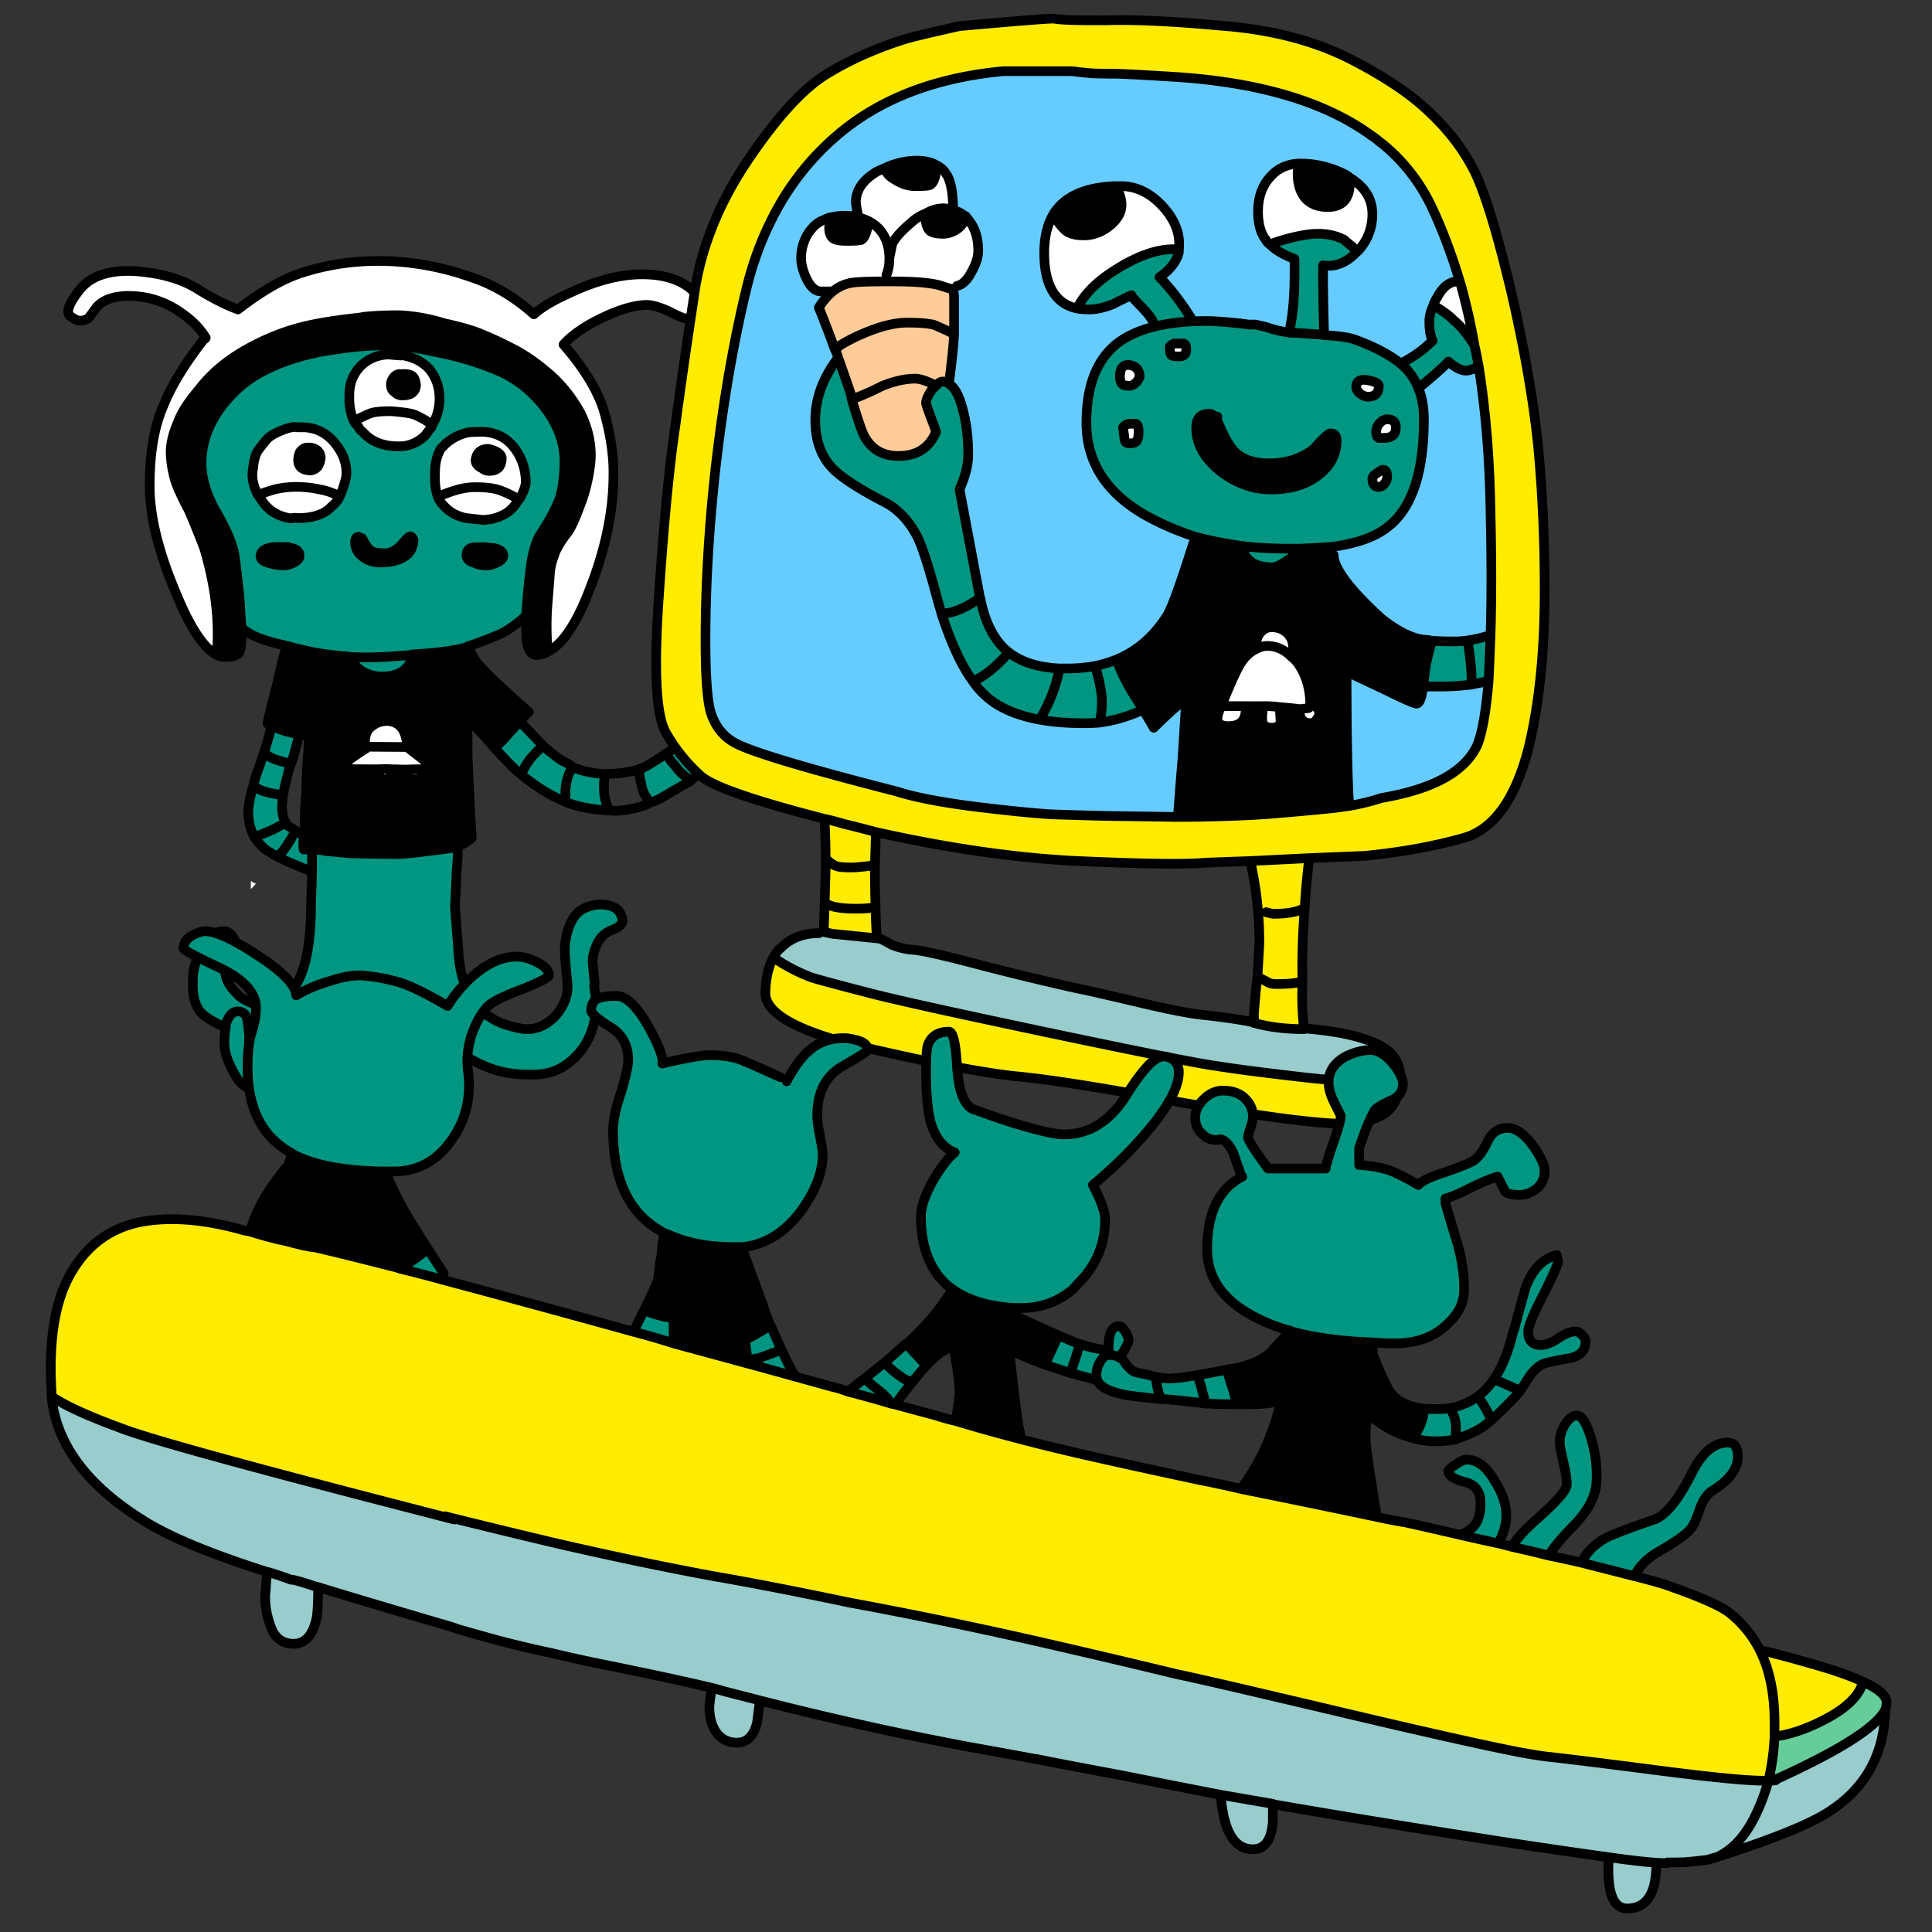 <svg id="uuid-ab086f1b-a0d0-4f49-8fba-aa3ed894a043" data-name="Ebene_1" xmlns="http://www.w3.org/2000/svg" viewBox="0 0 300 300"><rect x="0" y="0" width="300" height="300" fill="#333333" stroke="none"/><defs><style>.uuid-54f9f718-da93-49e6-84c5-74ea5d186579{fill:#9cc;fill-rule:evenodd}.uuid-1ea94ce0-0400-4c3b-a665-74355c2dd8ec,.uuid-33b32598-6774-480a-91fe-4547ba3aece1,.uuid-3e788182-a676-4c01-9ad1-2c247a43d350,.uuid-53ab5618-56e5-4b68-a7b8-616125f1b275,.uuid-b0e04b05-1075-4ad3-85b8-5a2dae782bac{fill-rule:evenodd}.uuid-b0e04b05-1075-4ad3-85b8-5a2dae782bac{fill:#009681}.uuid-3e788182-a676-4c01-9ad1-2c247a43d350{fill:#fff}.uuid-1ea94ce0-0400-4c3b-a665-74355c2dd8ec{fill:#ffec00}.uuid-53ab5618-56e5-4b68-a7b8-616125f1b275{fill:none;stroke:#000;stroke-linecap:round;stroke-linejoin:round;stroke-width:1.5px}</style></defs><path class="uuid-3e788182-a676-4c01-9ad1-2c247a43d350" d="M85.05 101.2c-.2-2.53-.22-4.92-.05-7.15.2-2.4.33-4.13.4-5.2.13-1 .33-1.82.6-2.45.3-1.07 1.05-2.35 2.25-3.85.53-.83 1.13-2.17 1.8-4 .83-2.07 1.38-4.35 1.65-6.85.2-2.53-.32-5.05-1.55-7.55-1.4-2.53-3.1-4.63-5.1-6.3-1.97-1.67-3.83-2.93-5.6-3.8-1.6-.83-3.18-1.57-4.75-2.2-1.23-.53-3.13-1.08-5.7-1.65-2.37-.73-4.7-1.15-7-1.25-2.17 0-4 .08-5.5.25l-.55.1c-3.6.4-6.38.83-8.35 1.3-3.2.73-6.37 1.98-9.5 3.75-2.97 1.7-5.33 3.7-7.1 6-1.77 2.07-2.9 3.83-3.4 5.3-.67 1.53-1.03 2.95-1.1 4.25 0 1.27.15 2.52.45 3.75.23 1.2 1 3.02 2.3 5.45.57 1.23 1.38 3.23 2.45 6 1.77 5.93 2.42 11.47 1.95 16.6-2.07-1.1-4.22-4.4-6.45-9.9-2.73-6.5-4.05-12.12-3.95-16.85.03-4.8.73-8.77 2.1-11.9 1.23-3.1 3.33-6.55 6.3-10.35.17-.07.27-.15.3-.25-.87-1.4-2.03-2.62-3.5-3.65-2.5-1.87-5.3-2.82-8.4-2.85-2.33 0-4.02.58-5.05 1.75-.27.37-.63.87-1.1 1.5-.33.4-.85.6-1.55.6-.37-.03-.87-.28-1.5-.75-.63-.67-.08-2.07 1.65-4.2 1.7-2.03 4.5-2.95 8.4-2.75 3.83.27 7 1.13 9.5 2.6 2.43 1.53 4.62 2.65 6.55 3.35 3.67-2.83 6.93-4.72 9.8-5.65 4.3-1.4 8.78-2.02 13.45-1.85 4.53.17 9 1.05 13.4 2.65 3.27 1.13 6.37 3 9.3 5.6 1.23-1.1 3.02-2.17 5.35-3.2 4.17-2 7.98-3 11.45-3 2.6 0 4.73.48 6.4 1.45 1.67.93 2.5 2.15 2.5 3.65 0 1.2-.63 1.8-1.9 1.8-.4 0-1.33-.38-2.8-1.15-1.5-.67-2.63-1-3.4-1-2.23 0-5.12.95-8.65 2.85-1.93 1.1-3.38 2.2-4.35 3.3 3.1 3.57 5.17 6.92 6.2 10.05 1.1 3.77 1.62 7.23 1.55 10.4-.03 5.57-1.27 11.43-3.7 17.6-2.03 5.3-4.2 8.52-6.5 9.65zm-32.3-24.1c-.27.57-.68 1.08-1.25 1.55-1.1 1.2-2.87 1.8-5.3 1.8-.3-.07-.63-.05-1 .05-1.87-.27-3.32-1.1-4.35-2.5-.23-.37-.5-.75-.8-1.15.53-.2 1.33-.47 2.4-.8 1.1-.3 2.35-.45 3.75-.45 1.3.03 2.45.17 3.45.4-1-.23-2.15-.37-3.45-.4-1.4 0-2.65.15-3.75.45-1.07.33-1.87.6-2.4.8-.77-1.47-1.02-2.85-.75-4.15.1-1.13.33-2.02.7-2.65.5-.7 1.02-1.35 1.55-1.95.5-.47 1.27-.9 2.3-1.3 1.07-.43 1.83-.58 2.3-.45h1.05c2.03.1 3.68.98 4.95 2.65 1.27 1.63 1.8 3.33 1.6 5.1-.27 1.1-.6 2.1-1 3zm11.3-18.7c-.37-.27-.97-.37-1.8-.3-.37-.07-.73.08-1.1.45-.3.4-.45.78-.45 1.15 0 .57.2.97.6 1.2.27.33.67.5 1.2.5 1.33 0 2.03-.53 2.1-1.6-.07-.67-.25-1.13-.55-1.4zm16.5 19.15c-.53.93-1.18 1.65-1.95 2.15-.87.5-1.75.82-2.65.95-.2 0-.45.03-.75.1-.73-.07-1.65-.17-2.75-.3-1.5-.27-2.72-.95-3.65-2.05-.33-.3-.6-.72-.8-1.25 2.3-1.03 4.25-1.53 5.85-1.5 1.7 0 3.02.18 3.95.55-.93-.37-2.25-.55-3.95-.55-1.6-.03-3.55.47-5.85 1.5-.37-.93-.52-2.2-.45-3.8 0-1.47.32-2.72.95-3.75.23-.2.47-.43.7-.7 1.23-1.03 2.52-1.63 3.85-1.8l1.6-.05c1.97 0 3.57.67 4.8 2 1.4 1.57 2.13 3.47 2.2 5.7 0 .6-.28 1.45-.85 2.55l-.25.25zm-13.4-11.6c-.03.1-.08.23-.15.4-.1.13-.2.25-.3.35-.27.37-.48.67-.65.9-1.23 1.17-2.6 1.73-4.1 1.7-2.4.03-4.27-.7-5.6-2.2-.37-.27-.6-.55-.7-.85-.23-.2-.47-.48-.7-.85 1.07-.57 1.95-.98 2.65-1.25.6-.2 1.63-.3 3.1-.3 1.33.1 2.4.23 3.2.4.77.2 1.85.77 3.25 1.7-1.4-.93-2.48-1.5-3.25-1.7-.8-.17-1.87-.3-3.2-.4-1.47 0-2.5.1-3.1.3-.7.27-1.58.68-2.65 1.25-.53-1.2-.77-2.58-.7-4.15 0-1.7.58-3.17 1.75-4.4 1.27-1.2 2.75-1.8 4.45-1.8.1.03.7.08 1.8.15.1-.07.23-.07.4 0 1.67.3 3.02 1.02 4.05 2.15 1.03 1.3 1.55 2.82 1.55 4.55 0 1.43-.37 2.78-1.1 4.05zm9.05 7.15c.5 0 .93-.18 1.3-.55.27-.4.4-.82.4-1.25.07-.4-.17-.77-.7-1.1-.57-.3-1.07-.47-1.5-.5-.6.03-1.07.23-1.4.6-.23.27-.38.65-.45 1.15 0 .53.33.95 1 1.25.37.33.82.47 1.35.4zm-26.9-.6c.27-.37.43-.83.5-1.4 0-.47-.18-.87-.55-1.2-.43-.3-.9-.43-1.4-.4-.47-.03-.88.18-1.25.65-.2.4-.3.83-.3 1.3 0 1 .6 1.53 1.8 1.6.47 0 .87-.18 1.2-.55zm7.5 43.75l-.1-.3c-.13-1.47.17-2.48.9-3.05.7-.63 1.57-.95 2.6-.95 1.17.1 1.98.62 2.45 1.55.37.7.55 1.53.55 2.5l4.25 3.3c-.7.03-1.37.1-2 .2.03.7-.02 1.15-.15 1.35-.23.17-.52.22-.85.15-.63 0-.98-.08-1.05-.25-.2-.2-.3-.62-.3-1.25-.63 0-1.25-.02-1.85-.05l-.1.05c-.03.43-.18.8-.45 1.1-.33.27-.65.4-.95.4-.2.07-.4-.02-.6-.25-.27-.27-.4-.52-.4-.75.03-.1.08-.28.15-.55h-2.2c0 .2.07.35.2.45 0 .2-.12.43-.35.7-.13.17-.37.27-.7.3-.2-.03-.43-.1-.7-.2-.3-.23-.45-.45-.45-.65l.3-.6c-.27-.07-.5-.07-.7 0l-1.3-.3-.15-.2c1.87-1.33 3.18-2.23 3.95-2.7zm6.3 3.25c.77-.03 1.52-.05 2.25-.05l.1.05-.1-.05c-.73 0-1.48.02-2.25.05zm-4.2-.05h.1-.1zm-3.9 0h1.7H55zm8.2-3.45l-6.5-.05 6.5.05zm-23.45 21.2c-.3.37-.57.65-.8.85v-1.25c.27.2.53.33.8.4z"/><path class="uuid-33b32598-6774-480a-91fe-4547ba3aece1" d="M33.65 101.7c.47-5.13-.18-10.67-1.95-16.6-1.07-2.77-1.88-4.77-2.45-6-1.3-2.43-2.07-4.25-2.3-5.45-.3-1.23-.45-2.48-.45-3.75.07-1.3.43-2.72 1.1-4.25.5-1.47 1.63-3.23 3.4-5.3 1.77-2.3 4.13-4.3 7.1-6 3.13-1.77 6.3-3.02 9.5-3.75 1.97-.47 4.75-.9 8.35-1.3l.55-.1c1.5-.17 3.33-.25 5.5-.25 2.3.1 4.63.52 7 1.25 2.57.57 4.47 1.12 5.7 1.65 1.57.63 3.15 1.37 4.75 2.2 1.77.87 3.63 2.13 5.6 3.8 2 1.67 3.7 3.77 5.1 6.3 1.23 2.5 1.75 5.02 1.55 7.55-.27 2.5-.82 4.78-1.65 6.85-.67 1.83-1.27 3.17-1.8 4-1.2 1.5-1.95 2.78-2.25 3.85-.27.63-.47 1.45-.6 2.45-.07 1.07-.2 2.8-.4 5.2-.17 2.23-.15 4.62.05 7.15-.5.33-1.1.5-1.8.5s-1.18-.65-1.45-1.95c-.07-.53-.1-1.45-.1-2.75v-1.4c.23-3.47.52-6.3.85-8.5.33-1.77.75-3.08 1.25-3.95 1.3-1.97 2.22-3.6 2.75-4.9.63-1.2 1-3.25 1.1-6.15s-.82-5.7-2.75-8.4c-1.97-2.67-4.35-4.65-7.15-5.95-3-1.33-6.38-2.37-10.15-3.1-1.8-.4-3.38-.68-4.75-.85h-.05c-1.47-.2-2.77-.25-3.9-.15-2.17 0-5.05.3-8.65.9-3.53.63-6.7 1.68-9.5 3.15-2.4 1.23-4.53 3.07-6.4 5.5-1.77 2.4-2.77 4.92-3 7.55-.27 2.57.4 5.35 2 8.35 1.77 2.97 2.8 5.4 3.1 7.3 0 .17.03.38.1.65.2 1.8.4 3.53.6 5.2.13 2.13.25 3.85.35 5.15v1.25c0 1.4-.12 2.3-.35 2.7-.4.47-1.17.68-2.3.65-.43 0-.83-.1-1.2-.3zM48 114.3c-.57-.07-1.12-.17-1.65-.3-1.43-.27-2.57-.58-3.4-.95h-.1c-.3-.1-.55-.23-.75-.4-.27-.1-.45-.2-.55-.3.1-.73.57-2.65 1.4-5.75.67-3.13 1.2-5.23 1.6-6.3 1.47.4 2.88.73 4.25 1 1.7.3 3.25.5 4.65.6.2 0 .47.03.8.1.2.47.5.9.9 1.3 1.1 1.17 2.5 1.75 4.2 1.75 2.57 0 4.15-1.07 4.75-3.2.07-.07.12-.15.15-.25 3.07-.17 5.47-.45 7.2-.85.47-.1.8-.18 1-.25.17-.13.3-.2.4-.2l.15.55c0 .3.37 1 1.1 2.1.83.97 1.9 2.05 3.2 3.25.8.77 2.4 2.22 4.8 4.35-.3.27-.73.77-1.3 1.5-.07 0-.1.02-.1.05-.57.53-1.32 1.35-2.25 2.45-.57.6-1.12 1.13-1.65 1.6-.57-.67-1.18-1.38-1.85-2.15-.3-.2-1.08-1.13-2.35-2.8v6c.2 5.13.42 9.43.65 12.9-.7.63-1.3 1-1.8 1.1-.17.1-.3.2-.4.3-.93.2-2.47.42-4.6.65-2.6.37-4.6.52-6 .45-1.5 0-3.5-.03-6-.1-.4-.03-.97-.08-1.7-.15-.93-.1-1.53-.15-1.8-.15-1.1-.2-1.93-.3-2.5-.3h-1.3c-.07-.4-.07-1.05 0-1.95 0-.1.02-.18.05-.25.07-.47.1-.95.1-1.45 0-1.87.1-3.68.3-5.45l-.05-.15c.03-1.2.1-2.77.2-4.7.1-.73.15-1.58.15-2.55.07-.33.13-.67.2-1l-.1-.1c.17-2.63.3-4.32.4-5.05.03-.93.05-2.38.05-4.35.1-1.83.22-3.03.35-3.6-.13.57-.25 1.77-.35 3.6 0 1.97-.02 3.42-.05 4.35-.1.73-.23 2.42-.4 5.05zm16.05-55.9c.3.27.48.73.55 1.4-.07 1.07-.77 1.6-2.1 1.6-.53 0-.93-.17-1.2-.5-.4-.23-.6-.63-.6-1.2 0-.37.15-.75.45-1.15.37-.37.73-.52 1.1-.45.83-.07 1.43.03 1.8.3zM49.3 72.5c-.33.37-.73.55-1.2.55-1.2-.07-1.8-.6-1.8-1.6 0-.47.1-.9.3-1.3.37-.47.78-.68 1.25-.65.5-.03.97.1 1.4.4.37.33.55.73.55 1.2-.07.57-.23 1.03-.5 1.4zm26.9.6c-.53.07-.98-.07-1.35-.4-.67-.3-1-.72-1-1.25.07-.5.22-.88.45-1.15.33-.37.8-.57 1.4-.6.43.03.93.2 1.5.5.53.33.77.7.7 1.1 0 .43-.13.85-.4 1.25-.37.37-.8.55-1.3.55zM44.8 85c1.13.17 1.7.57 1.7 1.2.07.4-.18.77-.75 1.1-.53.3-1.1.47-1.7.5-.83-.03-1.57-.15-2.2-.35-.9-.23-1.37-.58-1.4-1.05.03-1.03 1.07-1.52 3.1-1.45h1.2l.05.05zm11.45-1.4c.53 1.07.98 1.7 1.35 1.9.33.27.97.4 1.9.4.9.1 1.82-.3 2.75-1.2.77-.93 1.23-1.4 1.4-1.4.17-.03.3.05.4.25.13.13.18.27.15.4-.07 1.17-.57 2.02-1.5 2.55-.83.53-2.07.82-3.7.85-1.1-.03-2.02-.35-2.75-.95s-1.1-1.3-1.1-2.1c0-.67.17-.97.5-.9 0-.07.07-.05.2.05.17.1.3.15.4.15zm17.6 1.4l1.25-.05c.83.1 1.35.15 1.55.15 1 .2 1.5.58 1.5 1.15.03.37-.25.72-.85 1.05-.7.33-1.3.5-1.8.5-.73 0-1.38-.15-1.95-.45-.73-.2-1.1-.57-1.1-1.1 0-.87.47-1.28 1.4-1.25zm-1.4 15.5c.3.7.85 1.52 1.65 2.45-.8-.93-1.35-1.75-1.65-2.45zM56.7 115.95l.1.3c-.77.47-2.08 1.37-3.95 2.7l.15.2 1.3.3c.2-.07.43-.07.7 0l-.3.6c0 .2.15.42.45.65.27.1.5.17.7.2.33-.03.57-.13.7-.3.23-.27.35-.5.35-.7-.13-.1-.2-.25-.2-.45h2.2c-.07.27-.12.45-.15.55 0 .23.13.48.4.75.2.23.4.32.6.25.3 0 .62-.13.95-.4.27-.3.42-.67.45-1.1l.1-.05c.6.03 1.22.05 1.85.05 0 .63.1 1.05.3 1.25.07.17.42.25 1.05.25.33.07.62.02.85-.15.13-.2.18-.65.15-1.35.63-.1 1.3-.17 2-.2L63.2 116c0-.97-.18-1.8-.55-2.5-.47-.93-1.28-1.45-2.45-1.55-1.03 0-1.9.32-2.6.95-.73.57-1.03 1.58-.9 3.05zm15.9-4.75c-.27-5.13-.65-8.62-1.15-10.45.5 1.83.88 5.32 1.15 10.45z"/><path class="uuid-b0e04b05-1075-4ad3-85b8-5a2dae782bac" d="M64.1 101.85c-.6 2.13-2.18 3.2-4.75 3.2-1.7 0-3.1-.58-4.2-1.75-.4-.4-.7-.83-.9-1.3 2.47.17 5.65.07 9.55-.3-3.9.37-7.08.47-9.55.3-.33-.07-.6-.1-.8-.1-1.4-.1-2.95-.3-4.65-.6a61.3 61.3 0 01-4.25-1l-.15.05c-.1-.1-.25-.17-.45-.2-3.33-.73-5.48-1.65-6.45-2.75-.1-1.3-.22-3.02-.35-5.15-.2-1.67-.4-3.4-.6-5.2-.07-.27-.1-.48-.1-.65-.3-1.9-1.33-4.33-3.1-7.3-1.6-3-2.27-5.78-2-8.35.23-2.63 1.23-5.15 3-7.55 1.87-2.43 4-4.27 6.4-5.5 2.8-1.47 5.97-2.52 9.5-3.15 3.6-.6 6.48-.9 8.65-.9 1.13-.1 2.43-.05 3.9.15h.05c1.37.17 2.95.45 4.75.85 3.77.73 7.15 1.77 10.15 3.1 2.8 1.3 5.18 3.28 7.15 5.95 1.93 2.7 2.85 5.5 2.75 8.4s-.47 4.95-1.1 6.15c-.53 1.3-1.45 2.93-2.75 4.9-.5.87-.92 2.18-1.25 3.95-.33 2.2-.62 5.03-.85 8.5-1.23 1.13-2.5 2.05-3.8 2.75-1.67.73-3.35 1.38-5.05 1.95-.1 0-.23.07-.4.2-.2.07-.53.15-1 .25-1.73.4-4.13.68-7.2.85-.13 0-.28.03-.45.1l.3.15zm23.6 22.65v-.25h-.45c-1.87-.77-3.97-2.08-6.3-3.95-.17-.2-.33-.33-.5-.4-.8-.73-2.02-1.98-3.65-3.75.53-.47 1.08-1 1.65-1.6.93-1.1 1.68-1.92 2.25-2.45 0-.03.03-.05.1-.05.3.37.55.65.75.85 1.1 1.13 2.03 2.12 2.8 2.95 1.2 1.03 2.22 1.82 3.05 2.35.53.2 1.05.52 1.55.95 1.5.6 3.17.95 5 1.05l.05.15c-.2.73-.27 1.37-.2 1.9-.07 1.23.22 2.43.85 3.6-2.67-.13-4.98-.58-6.95-1.35zm19.55-3.4c-.97-.53-1.8-1.3-2.5-2.3-.57-.57-.98-1.18-1.25-1.85.27.67.68 1.28 1.25 1.85.7 1 1.53 1.77 2.5 2.3l-.2.3h-.1c-1.93 1.13-3.38 1.98-4.35 2.55-.57.3-1.08.52-1.55.65-.8-.73-1.3-1.73-1.5-3-.17-.57-.27-1.28-.3-2.15.03-.1.18-.15.45-.15 1.13-.57 2.4-1.35 3.8-2.35.27-.1.4-.18.4-.25 1.27-.73 2.33-2.27 3.2-4.6.9-2.23 1.37-4.43 1.4-6.6 0-1.77-.57-4.42-1.7-7.95-1.2-3.57-1.8-5.7-1.8-6.4 0-.5.08-.83.25-1 .13-.03.38-.05.75-.05.63-.07 1.08.37 1.35 1.3.1.57.2 1.32.3 2.25.37.93.68 1.63.95 2.1.6.9 1.37 1.45 2.3 1.65.37-.37.6-1.02.7-1.95.13-.2.22-.48.25-.85 0-1.93-.02-3.32-.05-4.15.1-3.67 1.15-5.48 3.15-5.45.43-.03.78.18 1.05.65.2.27.3.52.3.75 0 .63-.33 1.13-1 1.5-.8.47-1.17 1.38-1.1 2.75 0 .3.13 2.13.4 5.5.37 3.63.57 6.9.6 9.8-.1 2.93-.98 6-2.65 9.2-1.77 2.8-3.53 4.8-5.3 6v-.05zm-19.55 3.15c0-.13.03-.32.1-.55a8.41 8.41 0 01.6-3.65c.23-.47.42-.77.55-.9-.13.13-.32.43-.55.9a8.41 8.41 0 00-.6 3.65c-.07.23-.1.42-.1.55zm-3.35-8.4c-.4.27-.83.67-1.3 1.2.47-.53.9-.93 1.3-1.2zm-45.7 45.65c.27 1.8 1.57 2.7 3.9 2.7 2.43.07 4.63-.7 6.6-2.3 1.17-.93 2-2.1 2.5-3.5-.4.6-.97 1.23-1.7 1.9-1.83 1.57-3.73 2.33-5.7 2.3-1.43.03-3.02-.25-4.75-.85-.3 0-.58-.08-.85-.25 0-.07.03-.1.1-.1-.17-1.8-.3-2.87-.4-3.2-.1-.5-.38-.85-.85-1.05-.17-.07-.35-.1-.55-.1-.83 0-1.47.68-1.9 2.05v.5-.5c.43-1.37 1.07-2.05 1.9-2.05.2 0 .38.03.55.1.47.2.75.55.85 1.05.1.33.23 1.4.4 3.2-.07 0-.1.03-.1.1zm5.3-38c-.1.77-.15 1.43-.15 2 .03.93.22 1.67.55 2.2.1.27.25.47.45.6.2.1.57.33 1.1.7.37.23.8.47 1.3.7-.03.07-.05.15-.05.25-.07.9-.07 1.55 0 1.95h1.3c.57 0 1.4.1 2.5.3.27 0 .87.05 1.8.15.73.07 1.3.12 1.7.15 2.5.07 4.5.1 6 .1 1.4.07 3.4-.08 6-.45 2.13-.23 3.67-.45 4.6-.65.07.63.02 1.97-.15 4-.1 2.13-.18 3.9-.25 5.3.1 1.33.27 3.5.5 6.5.13 2.97.72 5.32 1.75 7.05.93 1.77 2.03 2.98 3.3 3.65 1.03.73 2.58 1.3 4.65 1.7 1.97.37 3.77-.28 5.4-1.95 1.43-1.67 2.05-3.4 1.85-5.2-.2-1.83-.33-3.42-.4-4.75-.03-1.3.2-2.63.7-4 .53-1.3 1.23-2.18 2.1-2.65 1-.5 2-.73 3-.7 1.03.07 1.83.33 2.4.8.5.57.75 1.17.75 1.8-.03.47-.52.9-1.45 1.3-1.13.37-1.97 1.12-2.5 2.25-.53 1.2-.75 2.22-.65 3.05.07.77.15 1.63.25 2.6v.05c.07.27.05.53-.05.8.2 1.3.3 2.18.3 2.65 0 2.83-.73 5.23-2.2 7.2-1.9 2.5-4.27 3.8-7.1 3.9-2.9.1-5.33-.25-7.3-1.05-1.97-.73-3.68-1.73-5.15-3v2.3c.37 1.07.55 2.02.55 2.85-.03 2.23-.87 4.28-2.5 6.15-1.87 2.13-4.17 3.2-6.9 3.2-1.57 0-2.82-.37-3.75-1.1-1.3-.6-1.95-1.43-1.95-2.5-.07-.77.12-1.38.55-1.85.2-.53.57-.8 1.1-.8.13-.03.38.42.75 1.35.33.97 1.17 1.43 2.5 1.4.9 0 1.78-.45 2.65-1.35.9-.97 1.37-2.1 1.4-3.4 0-2.03-.88-3.65-2.65-4.85-1.87-1.4-3.17-3.32-3.9-5.75 0 .1-.02.18-.05.25.03.03 0 .05-.1.05-1.67 4.33-3.85 7.27-6.55 8.8-2.7 1.67-5.6 2.45-8.7 2.35-3.17 0-5.3-.8-6.4-2.4-1.13-1.83-1.78-3.4-1.95-4.7-.1-1.17-.05-2.23.15-3.2-2.27-1.07-3.63-1.97-4.1-2.7-.73-1.03-1.07-2.48-1-4.35-.07-1.67.35-3.3 1.25-4.9.97-2.1 2.18-3.12 3.65-3.05.4.03.77.23 1.1.6.4.47.6.92.6 1.35 0 .47-.27.95-.8 1.45-.5.63-.78 1.4-.85 2.3 0 1.43.58 2.72 1.75 3.85.57.63 1.13 1.05 1.7 1.25.57.37 1.27.58 2.1.65 3.17 0 5.35-1.8 6.55-5.4.87-2.47 1.3-5.98 1.3-10.55.07-1.63.12-3.22.15-4.75-2.37-.93-4.15-1.7-5.35-2.3-.8-.47-1.43-.85-1.9-1.15a8.766 8.766 0 01-1.7-1.95c-.57-1-.88-2.17-.95-3.5-.03-1.1.23-2.6.8-4.5.2-.93.52-1.93.95-3 .27-.77.5-1.47.7-2.1.67-2.1 1-3.32 1-3.65 0-.2.03-.38.1-.55.2.17.45.3.75.4h.1c.83.37 1.97.68 3.4.95l-.05.7c-.17.73-.52 2-1.05 3.8-.47 0-1-.1-1.6-.3-1.2-.3-2.08-.75-2.65-1.35.57.6 1.45 1.05 2.65 1.35.6.2 1.13.3 1.6.3-.2.43-.37.93-.5 1.5-.37 1.33-.63 2.5-.8 3.5zm-4.6-1.55c.57.6 1.63 1.03 3.2 1.3.53.1 1 .18 1.4.25-.4-.07-.87-.15-1.4-.25-1.57-.27-2.63-.7-3.2-1.3zm.7-45.1c.3.4.57.78.8 1.15 1.03 1.4 2.48 2.23 4.35 2.5.37-.1.7-.12 1-.05 2.43 0 4.2-.6 5.3-1.8.57-.47.98-.98 1.25-1.55.4-.9.73-1.9 1-3 .2-1.77-.33-3.47-1.6-5.1-1.27-1.67-2.92-2.55-4.95-2.65h-1.05c-.47-.13-1.23.02-2.3.45-1.03.4-1.8.83-2.3 1.3-.53.6-1.05 1.25-1.55 1.95-.37.63-.6 1.52-.7 2.65-.27 1.3-.02 2.68.75 4.15zm27.1-10.9c.73-1.27 1.1-2.62 1.1-4.05 0-1.73-.52-3.25-1.55-4.55-1.03-1.13-2.38-1.85-4.05-2.15-.17-.07-.3-.07-.4 0-1.1-.07-1.7-.12-1.8-.15-1.7 0-3.18.6-4.45 1.8-1.17 1.23-1.75 2.7-1.75 4.4-.07 1.57.17 2.95.7 4.15.23.37.47.65.7.85.1.3.33.58.7.85 1.33 1.5 3.2 2.23 5.6 2.2 1.5.03 2.87-.53 4.1-1.7.17-.23.38-.53.65-.9.1-.1.2-.22.3-.35.07-.17.12-.3.15-.4zm13.4 11.6l.25-.25c.57-1.1.85-1.95.85-2.55-.07-2.23-.8-4.13-2.2-5.7-1.23-1.33-2.83-2-4.8-2l-1.6.05c-1.33.17-2.62.77-3.85 1.8-.23.27-.47.5-.7.7-.63 1.03-.95 2.28-.95 3.75-.07 1.6.08 2.87.45 3.8.2.53.47.95.8 1.25.93 1.1 2.15 1.78 3.65 2.05 1.1.13 2.02.23 2.75.3.3-.07.55-.1.75-.1.9-.13 1.78-.45 2.65-.95.77-.5 1.42-1.22 1.95-2.15zm-24.3 6.05c-.1 0-.23-.05-.4-.15-.13-.1-.2-.12-.2-.05-.33-.07-.5.23-.5.9 0 .8.37 1.5 1.1 2.1s1.65.92 2.75.95c1.63-.03 2.87-.32 3.7-.85.93-.53 1.43-1.38 1.5-2.55.03-.13-.02-.27-.15-.4-.1-.2-.23-.28-.4-.25-.17 0-.63.47-1.4 1.4-.93.9-1.85 1.3-2.75 1.2-.93 0-1.57-.13-1.9-.4-.37-.2-.82-.83-1.35-1.9zM44.8 85l-.05-.05h-1.2c-2.03-.07-3.07.42-3.1 1.45.03.47.5.82 1.4 1.05.63.2 1.37.32 2.2.35.6-.03 1.17-.2 1.7-.5.57-.33.82-.7.75-1.1 0-.63-.57-1.03-1.7-1.2zm29.05 0c-.93-.03-1.4.38-1.4 1.25 0 .53.37.9 1.1 1.1.57.3 1.22.45 1.95.45.5 0 1.1-.17 1.8-.5.6-.33.88-.68.85-1.05 0-.57-.5-.95-1.5-1.15-.2 0-.72-.05-1.55-.15l-1.25.05zM39.5 129.95c.83-.27 1.8-.65 2.9-1.15.87-.43 1.52-.8 1.95-1.1-.43.3-1.08.67-1.95 1.1-1.1.5-2.07.88-2.9 1.15zm8.95 5.4v-3.45 3.45zm-5.35-2.3c.87-.83 1.8-2.18 2.8-4.05-1 1.87-1.93 3.22-2.8 4.05zm8.55 25.35z"/><path class="uuid-53ab5618-56e5-4b68-a7b8-616125f1b275" d="M33.65 101.7c-2.07-1.1-4.22-4.4-6.45-9.9-2.73-6.5-4.05-12.12-3.95-16.85.03-4.8.73-8.77 2.1-11.9 1.23-3.1 3.33-6.55 6.3-10.35.17-.07.27-.15.3-.25-.87-1.4-2.03-2.62-3.5-3.65-2.5-1.87-5.3-2.82-8.4-2.85-2.33 0-4.02.58-5.05 1.75-.27.37-.63.87-1.1 1.5-.33.4-.85.6-1.55.6-.37-.03-.87-.28-1.5-.75-.63-.67-.08-2.07 1.65-4.2 1.7-2.03 4.5-2.95 8.4-2.75 3.83.27 7 1.13 9.5 2.6 2.43 1.53 4.62 2.65 6.55 3.35 3.67-2.83 6.93-4.72 9.8-5.65 4.3-1.4 8.78-2.02 13.45-1.85 4.53.17 9 1.05 13.4 2.65 3.27 1.13 6.37 3 9.3 5.6 1.23-1.1 3.02-2.17 5.35-3.2 4.17-2 7.98-3 11.45-3 2.6 0 4.73.48 6.4 1.45 1.67.93 2.5 2.15 2.5 3.65 0 1.2-.63 1.8-1.9 1.8-.4 0-1.33-.38-2.8-1.15-1.5-.67-2.63-1-3.4-1-2.23 0-5.12.95-8.65 2.85-1.93 1.1-3.38 2.2-4.35 3.3 3.1 3.57 5.17 6.92 6.2 10.05 1.1 3.77 1.62 7.23 1.55 10.4-.03 5.57-1.27 11.43-3.7 17.6-2.03 5.3-4.2 8.52-6.5 9.65-.5.33-1.1.5-1.8.5s-1.18-.65-1.45-1.95c-.07-.53-.1-1.45-.1-2.75v-1.4c-1.23 1.13-2.5 2.05-3.8 2.75-1.67.73-3.35 1.38-5.05 1.95m.15.55c0 .3.37 1 1.1 2.1.83.97 1.9 2.05 3.2 3.25.8.77 2.4 2.22 4.8 4.35-.3.27-.73.77-1.3 1.5.3.37.55.65.75.85 1.1 1.13 2.03 2.12 2.8 2.95 1.2 1.03 2.22 1.82 3.05 2.35.53.2 1.05.52 1.55.95 1.5.6 3.17.95 5 1.05.17 0 .27-.02.3-.05 1.6.03 3.27-.2 5-.7.03-.1.18-.15.45-.15 1.13-.57 2.4-1.35 3.8-2.35.27-.1.4-.18.4-.25 1.27-.73 2.33-2.27 3.2-4.6.9-2.23 1.37-4.43 1.4-6.6 0-1.77-.57-4.42-1.7-7.95-1.2-3.57-1.8-5.7-1.8-6.4 0-.5.08-.83.25-1 .13-.03.38-.05.75-.05.63-.07 1.08.37 1.35 1.3.1.57.2 1.32.3 2.25.37.93.68 1.63.95 2.1.6.9 1.37 1.45 2.3 1.65.37-.37.6-1.02.7-1.95.13-.2.22-.48.25-.85 0-1.93-.02-3.32-.05-4.15.1-3.67 1.15-5.48 3.15-5.45.43-.03.78.18 1.05.65.2.27.3.52.3.75 0 .63-.33 1.13-1 1.5-.8.47-1.17 1.38-1.1 2.75 0 .3.13 2.13.4 5.5.37 3.63.57 6.9.6 9.8-.1 2.93-.98 6-2.65 9.2-1.77 2.8-3.53 4.8-5.3 6-.03.07-.1.15-.2.25h-.1c-1.93 1.13-3.38 1.98-4.35 2.55-.57.3-1.08.52-1.55.65-.27.13-.5.25-.7.35-1.57.6-3.27.92-5.1.95-.2 0-.4-.02-.6-.05-2.67-.13-4.98-.58-6.95-1.35-.13-.07-.28-.15-.45-.25-1.87-.77-3.97-2.08-6.3-3.95-.17-.2-.33-.33-.5-.4-.8-.73-2.02-1.98-3.65-3.75-.57-.67-1.18-1.38-1.85-2.15-.3-.2-1.08-1.13-2.35-2.8v6c.2 5.13.42 9.43.65 12.9-.7.63-1.3 1-1.8 1.1-.17.1-.3.2-.4.3.07.63.02 1.97-.15 4-.1 2.13-.18 3.9-.25 5.3.1 1.33.27 3.5.5 6.5.13 2.97.72 5.32 1.75 7.05.93 1.77 2.03 2.98 3.3 3.65 1.03.73 2.58 1.3 4.65 1.7 1.97.37 3.77-.28 5.4-1.95 1.43-1.67 2.05-3.4 1.85-5.2-.2-1.83-.33-3.42-.4-4.75-.03-1.3.2-2.63.7-4 .53-1.3 1.23-2.18 2.1-2.65 1-.5 2-.73 3-.7 1.03.07 1.83.33 2.4.8.5.57.75 1.17.75 1.8-.03.47-.52.9-1.45 1.3-1.13.37-1.97 1.12-2.5 2.25-.53 1.2-.75 2.22-.65 3.05.07.77.15 1.63.25 2.6v.05c.07.27.05.53-.05.8.2 1.3.3 2.18.3 2.65 0 2.83-.73 5.23-2.2 7.2-1.9 2.5-4.27 3.8-7.1 3.9-2.9.1-5.33-.25-7.3-1.05-1.97-.73-3.68-1.73-5.15-3v2.3c.37 1.07.55 2.02.55 2.85-.03 2.23-.87 4.28-2.5 6.15-1.87 2.13-4.17 3.2-6.9 3.2-1.57 0-2.82-.37-3.75-1.1-1.3-.6-1.95-1.43-1.95-2.5-.07-.77.12-1.38.55-1.85.2-.53.57-.8 1.1-.8.13-.03.38.42.75 1.35.33.97 1.17 1.43 2.5 1.4.9 0 1.78-.45 2.65-1.35.9-.97 1.37-2.1 1.4-3.4 0-2.03-.88-3.65-2.65-4.85-1.87-1.4-3.17-3.32-3.9-5.75 0 .1-.02.18-.05.25.03.03 0 .05-.1.05-1.67 4.33-3.85 7.27-6.55 8.8-2.7 1.67-5.6 2.45-8.7 2.35-3.17 0-5.3-.8-6.4-2.4-1.13-1.83-1.78-3.4-1.95-4.7-.1-1.17-.05-2.23.15-3.2-2.27-1.07-3.63-1.97-4.1-2.7-.73-1.03-1.07-2.48-1-4.35-.07-1.67.35-3.3 1.25-4.9.97-2.1 2.18-3.12 3.65-3.05.4.03.77.23 1.1.6.4.47.6.92.6 1.35 0 .47-.27.95-.8 1.45-.5.63-.78 1.4-.85 2.3 0 1.43.58 2.72 1.75 3.85.57.63 1.13 1.05 1.7 1.25.57.37 1.27.58 2.1.65 3.17 0 5.35-1.8 6.55-5.4.87-2.47 1.3-5.98 1.3-10.55.07-1.63.12-3.22.15-4.75-2.37-.93-4.15-1.7-5.35-2.3-.8-.47-1.43-.85-1.9-1.15a8.766 8.766 0 01-1.7-1.95c-.57-1-.88-2.17-.95-3.5-.03-1.1.23-2.6.8-4.5.2-.93.52-1.93.95-3 .27-.77.5-1.47.7-2.1.67-2.1 1-3.32 1-3.65 0-.2.03-.38.1-.55-.27-.1-.45-.2-.55-.3.1-.73.57-2.65 1.4-5.75.67-3.13 1.2-5.23 1.6-6.3l-.15.05c-.1-.1-.25-.17-.45-.2-3.33-.73-5.48-1.65-6.45-2.75v1.25c0 1.4-.12 2.3-.35 2.7-.4.47-1.17.68-2.3.65-.43 0-.83-.1-1.2-.3m3.85-4.3c-.1-1.3-.22-3.02-.35-5.15-.2-1.67-.4-3.4-.6-5.2-.07-.27-.1-.48-.1-.65-.3-1.9-1.33-4.33-3.1-7.3-1.6-3-2.27-5.78-2-8.35.23-2.63 1.23-5.15 3-7.55 1.87-2.43 4-4.27 6.4-5.5 2.8-1.47 5.97-2.52 9.5-3.15 3.6-.6 6.48-.9 8.65-.9 1.13-.1 2.43-.05 3.9.15h.05c1.37.17 2.95.45 4.75.85 3.77.73 7.15 1.77 10.15 3.1 2.8 1.3 5.18 3.28 7.15 5.95 1.93 2.7 2.85 5.5 2.75 8.4s-.47 4.95-1.1 6.15c-.53 1.3-1.45 2.93-2.75 4.9-.5.87-.92 2.18-1.25 3.95-.33 2.2-.62 5.03-.85 8.5m3.35 5.6c-.2-2.53-.22-4.92-.05-7.15.2-2.4.33-4.13.4-5.2.13-1 .33-1.82.6-2.45.3-1.07 1.05-2.35 2.25-3.85.53-.83 1.13-2.17 1.8-4 .83-2.07 1.38-4.35 1.65-6.85.2-2.53-.32-5.05-1.55-7.55-1.4-2.53-3.1-4.63-5.1-6.3-1.97-1.67-3.83-2.93-5.6-3.8-1.6-.83-3.18-1.57-4.75-2.2-1.23-.53-3.13-1.08-5.7-1.65-2.37-.73-4.7-1.15-7-1.25-2.17 0-4 .08-5.5.25l-.55.1c-3.6.4-6.38.83-8.35 1.3-3.2.73-6.37 1.98-9.5 3.75-2.97 1.7-5.33 3.7-7.1 6-1.77 2.07-2.9 3.83-3.4 5.3-.67 1.53-1.03 2.95-1.1 4.25 0 1.27.15 2.52.45 3.75.23 1.2 1 3.02 2.3 5.45.57 1.23 1.38 3.23 2.45 6 1.77 5.93 2.42 11.47 1.95 16.6m19.1-24.6c.4-.9.73-1.9 1-3 .2-1.77-.33-3.47-1.6-5.1-1.27-1.67-2.92-2.55-4.95-2.65h-1.05c-.47-.13-1.23.02-2.3.45-1.03.4-1.8.83-2.3 1.3-.53.6-1.05 1.25-1.55 1.95-.37.63-.6 1.52-.7 2.65-.27 1.3-.02 2.68.75 4.15.53-.2 1.33-.47 2.4-.8 1.1-.3 2.35-.45 3.75-.45 1.3.03 2.45.17 3.45.4 1.13.2 2.17.57 3.1 1.1zm-12.7-.25c.3.4.57.78.8 1.15 1.03 1.4 2.48 2.23 4.35 2.5.37-.1.7-.12 1-.05 2.43 0 4.2-.6 5.3-1.8.57-.47.98-.98 1.25-1.55m11.3-18.7c-.37-.27-.97-.37-1.8-.3-.37-.07-.73.08-1.1.45-.3.4-.45.78-.45 1.15 0 .57.2.97.6 1.2.27.33.67.5 1.2.5 1.33 0 2.03-.53 2.1-1.6-.07-.67-.25-1.13-.55-1.4zm3.1 7.55c.73-1.27 1.1-2.62 1.1-4.05 0-1.73-.52-3.25-1.55-4.55-1.03-1.13-2.38-1.85-4.05-2.15-.17-.07-.3-.07-.4 0-1.1-.07-1.7-.12-1.8-.15-1.7 0-3.18.6-4.45 1.8-1.17 1.23-1.75 2.7-1.75 4.4-.07 1.57.17 2.95.7 4.15 1.07-.57 1.95-.98 2.65-1.25.6-.2 1.63-.3 3.1-.3 1.33.1 2.4.23 3.2.4.77.2 1.85.77 3.25 1.7zm-12.2-.55c.23.37.47.65.7.85.1.3.33.58.7.85 1.33 1.5 3.2 2.23 5.6 2.2 1.5.03 2.87-.53 4.1-1.7.17-.23.38-.53.65-.9.1-.1.2-.22.3-.35.07-.17.12-.3.15-.4m13.4 11.6l.25-.25c.57-1.1.85-1.95.85-2.55-.07-2.23-.8-4.13-2.2-5.7-1.23-1.33-2.83-2-4.8-2l-1.6.05c-1.33.17-2.62.77-3.85 1.8-.23.27-.47.5-.7.7-.63 1.03-.95 2.28-.95 3.75-.07 1.6.08 2.87.45 3.8 2.3-1.03 4.25-1.53 5.85-1.5 1.7 0 3.02.18 3.95.55.9.33 1.82.78 2.75 1.35zM76.2 73.1c.5 0 .93-.18 1.3-.55.27-.4.4-.82.4-1.25.07-.4-.17-.77-.7-1.1-.57-.3-1.07-.47-1.5-.5-.6.03-1.07.23-1.4.6-.23.27-.38.65-.45 1.15 0 .53.33.95 1 1.25.37.33.82.47 1.35.4zm-26.9-.6c.27-.37.43-.83.5-1.4 0-.47-.18-.87-.55-1.2-.43-.3-.9-.43-1.4-.4-.47-.03-.88.18-1.25.65-.2.4-.3.83-.3 1.3 0 1 .6 1.53 1.8 1.6.47 0 .87-.18 1.2-.55zm6.95 11.1c-.1 0-.23-.05-.4-.15-.13-.1-.2-.12-.2-.05-.33-.07-.5.23-.5.9 0 .8.37 1.5 1.1 2.1s1.65.92 2.75.95c1.63-.03 2.87-.32 3.7-.85.93-.53 1.43-1.38 1.5-2.55.03-.13-.02-.27-.15-.4-.1-.2-.23-.28-.4-.25-.17 0-.63.47-1.4 1.4-.93.9-1.85 1.3-2.75 1.2-.93 0-1.57-.13-1.9-.4-.37-.2-.82-.83-1.35-1.9zM44.8 85l-.05-.05h-1.2c-2.03-.07-3.07.42-3.1 1.45.03.47.5.82 1.4 1.05.63.2 1.37.32 2.2.35.6-.03 1.17-.2 1.7-.5.57-.33.82-.7.75-1.1 0-.63-.57-1.03-1.7-1.2zM68 77.15c.2.53.47.95.8 1.25.93 1.1 2.15 1.78 3.65 2.05 1.1.13 2.02.23 2.75.3.3-.07.55-.1.75-.1.9-.13 1.78-.45 2.65-.95.77-.5 1.42-1.22 1.95-2.15M73.85 85c-.93-.03-1.4.38-1.4 1.25 0 .53.37.9 1.1 1.1.57.3 1.22.45 1.95.45.5 0 1.1-.17 1.8-.5.6-.33.88-.68.85-1.05 0-.57-.5-.95-1.5-1.15-.2 0-.72-.05-1.55-.15l-1.25.05zm-1.4 15.5c.3.7.85 1.52 1.65 2.45m-9.85-1.35c3.07-.17 5.47-.45 7.2-.85.47-.1.8-.18 1-.25.17-.13.3-.2.4-.2m-8.75 1.55c.07-.07.12-.15.15-.25-.13 0-.28.03-.45.1m-7.1 14.25c-.13-1.47.17-2.48.9-3.05.7-.63 1.57-.95 2.6-.95 1.17.1 1.98.62 2.45 1.55.37.7.55 1.53.55 2.5l4.25 3.3c-.7.03-1.37.1-2 .2.03.7-.02 1.15-.15 1.35-.23.17-.52.22-.85.15-.63 0-.98-.08-1.05-.25-.2-.2-.3-.62-.3-1.25-.63 0-1.25-.02-1.85-.05l-.1.05c-.03.43-.18.8-.45 1.1-.33.27-.65.4-.95.4-.2.07-.4-.02-.6-.25-.27-.27-.4-.52-.4-.75.03-.1.08-.28.15-.55h-2.2c0 .2.07.35.2.45 0 .2-.12.43-.35.7-.13.17-.37.27-.7.3-.2-.03-.43-.1-.7-.2-.3-.23-.45-.45-.45-.65l.3-.6c-.27-.07-.5-.07-.7 0l-1.3-.3m-.15-.2c1.87-1.33 3.18-2.23 3.95-2.7m6.3 3.25c.77-.03 1.52-.05 2.25-.05l.1.05m15.35-7.45c-.07 0-.1.02-.1.05-.57.53-1.32 1.35-2.25 2.45-.57.6-1.12 1.13-1.65 1.6m-4.2-4.95c-.27-5.13-.65-8.62-1.15-10.45m-26.9-.45c1.47.4 2.88.73 4.25 1 1.7.3 3.25.5 4.65.6.2 0 .47.03.8.1 2.47.17 5.65.07 9.55-.3m-9.55.3c.2.47.5.9.9 1.3 1.1 1.17 2.5 1.75 4.2 1.75 2.57 0 4.15-1.07 4.75-3.2m-15.3-.55c-.13.57-.25 1.77-.35 3.6 0 1.97-.02 3.42-.05 4.35-.1.73-.23 2.42-.4 5.05l.1.1c-.07.33-.13.67-.2 1 0 .97-.05 1.82-.15 2.55-.1 1.93-.17 3.5-.2 4.7l.05.15c-.2 1.77-.3 3.58-.3 5.45 0 .5-.03.98-.1 1.45-.03.07-.05.15-.05.25-.07.9-.07 1.55 0 1.95h1.3c.57 0 1.4.1 2.5.3.27 0 .87.05 1.8.15.73.07 1.3.12 1.7.15 2.5.07 4.5.1 6 .1 1.4.07 3.4-.08 6-.45 2.13-.23 3.67-.45 4.6-.65M46.35 114c-1.43-.27-2.57-.58-3.4-.95h-.1c-.3-.1-.55-.23-.75-.4m3.15 5.85c-.47 0-1-.1-1.6-.3-1.2-.3-2.08-.75-2.65-1.35m-1.65 5.1c.57.6 1.63 1.03 3.2 1.3.53.1 1 .18 1.4.25.17-1 .43-2.17.8-3.5.13-.57.3-1.07.5-1.5m1.05-3.8c-.17.73-.52 2-1.05 3.8m2.75-4.2c-.57-.07-1.12-.17-1.65-.3m12.55 5.45h.1c.7-.07 1.42-.05 2.15.05m-6.15-.05h1.7m-12.75 4.05c-.1.77-.15 1.43-.15 2 .03.93.22 1.67.55 2.2.1.27.25.47.45.6.2.1.57.33 1.1.7.37.23.8.47 1.3.7m-7.7.25c.83-.27 1.8-.65 2.9-1.15.87-.43 1.52-.8 1.95-1.1m4.1 7.65v-3.45m-5.35 1.15c.87-.83 1.8-2.18 2.8-4.05m17.3-13l-6.5-.05M38.65 161.5c0-.07.03-.1.1-.1-.17-1.8-.3-2.87-.4-3.2-.1-.5-.38-.85-.85-1.05-.17-.07-.35-.1-.55-.1-.83 0-1.47.68-1.9 2.05v.5m3.6 1.9c.27.17.55.25.85.25 1.73.6 3.32.88 4.75.85 1.97.03 3.87-.73 5.7-2.3.73-.67 1.3-1.3 1.7-1.9.27-.63.5-1.32.7-2.05m-.7 2.05c-.5 1.4-1.33 2.57-2.5 3.5-1.97 1.6-4.17 2.37-6.6 2.3-2.33 0-3.63-.9-3.9-2.7m68.6-40.4v.05m0-.05c-.97-.53-1.8-1.3-2.5-2.3-.57-.57-.98-1.18-1.25-1.85m-15.8 7.3c0-.13.03-.32.1-.55a8.41 8.41 0 01.6-3.65c.23-.47.42-.77.55-.9m-4.6-3.3c-.4.27-.83.67-1.3 1.2a9.19 9.19 0 00-2.1 3.25m13-.1l.05.15c-.2.73-.27 1.37-.2 1.9-.07 1.23.22 2.43.85 3.6m4.6-6.4c.03.87.13 1.58.3 2.15.2 1.27.7 2.27 1.5 3m-13.35-.35v.25"/><g><path d="M226.65 43.7h-.25c-1.3 0-2.38.83-3.25 2.5-.27.4-.45.78-.55 1.15-.43.9-.65 1.75-.65 2.55 0 1.37.17 2.37.5 3-1.4 1.4-3.05 2.58-4.95 3.55-.1-.03-.17-.08-.2-.15-1.73-1.33-4.02-2.52-6.85-3.55-1-.37-2.62-.6-4.85-.7v-.1c-.13-5.2-.18-8.78-.15-10.75 1.87.3 3.58-.37 5.15-2 .03-.07.12-.13.25-.2 1.5-1.63 2.25-3.55 2.25-5.75 0-2.37-1.17-4.25-3.5-5.65-.27-.23-.5-.4-.7-.5-2.23-1.13-4.55-1.7-6.95-1.7h-.25c-1.77.07-3.22.72-4.35 1.95-1.33 1.4-2 3.23-2 5.5 0 1.93.42 3.42 1.25 4.45.13.27.33.48.6.65.83.87 2.1 1.62 3.8 2.25.1 4.93-.18 8.75-.85 11.45-.2-.07-.35-.1-.45-.1-.83-.1-1.85-.35-3.05-.75-.67-.17-1.23-.3-1.7-.4h-1.1c-.57-.1-1.4-.2-2.5-.3-1.8-.17-3.07-.25-3.8-.25-.9 0-1.73.02-2.5.05v-.05h.1c-.07-.07-.1-.17-.1-.3-1.7-2.7-3.37-4.87-5-6.5 1.63-1.13 2.63-2.42 3-3.85v-.4c.03-.27.05-.58.05-.95 0-2.03-.88-4-2.65-5.9-1.9-2.03-4.05-3.05-6.45-3.05h-.8c-4.6.17-7.77 1.55-9.5 4.15-1.03 1.63-1.55 3.7-1.55 6.2 0 5.03 1.7 7.92 5.1 8.65.57.1 1.18.15 1.85.15 1.13 0 2.4-.28 3.8-.85.67-.37 1.6-.82 2.8-1.35.1.27.62.87 1.55 1.8.9.93 1.48 1.67 1.75 2.2l.3.85c-2.33.57-4.28 1.45-5.85 2.65-3.17 2.5-4.75 6.6-4.75 12.3 0 6.6 3.58 11.67 10.75 15.2a43.2 43.2 0 006.15 2.5l-.3 1c-1.97 6.27-3.32 10-4.05 11.2-2.03 3.23-4.65 5.52-7.85 6.85-1.07.43-2.17.77-3.3 1-1.4.27-2.9.4-4.5.4h-1.1c-3.33-.17-5.95-1-7.85-2.5-.17-.13-.33-.27-.5-.4-1.87-1.73-3.15-4.27-3.85-7.6 0-.17-.03-.32-.1-.45s-.1-.27-.1-.4L149 76c.9-2.07 1.35-3.85 1.35-5.35 0-2.7-.3-5.12-.9-7.25-.5-1.97-1.2-3.23-2.1-3.8.43-3.3.7-5.85.8-7.65V46.2c0-.43-.05-.78-.15-1.05l.6-.75c.9-.2 1.68-.98 2.35-2.35.63-1.13.95-2.17.95-3.1 0-2.03-.52-3.65-1.55-4.85-.13-.2-.27-.35-.4-.45v-.1h-.15a3.75 3.75 0 00-1.8-.9c0-2.8-.38-4.72-1.15-5.75-.33-.53-.82-.95-1.45-1.25-.77-.47-1.77-.7-3-.7-1.73 0-3.4.38-5 1.15-.4.17-.82.35-1.25.55-2.17 1.3-3.25 2.88-3.25 4.75 0 .27.13 1.05.4 2.35-.63-.17-1.33-.25-2.1-.25s-1.47.08-2.2.25h-.1s-.08.02-.15.05c-.3.1-.53.2-.7.3-.77.27-1.42.72-1.95 1.35-.57.63-.98 1.33-1.25 2.1-.3.77-.45 1.62-.45 2.55s.28 2 .85 3.2c.63 1.3 1.38 1.95 2.25 1.95h1.8c-.77.63-1.48 1.47-2.15 2.5.97 2.4 1.78 4.53 2.45 6.4.23.47.42.93.55 1.4-2.37 3.1-3.55 6.33-3.55 9.7 0 3.13.9 5.63 2.7 7.5 1.4 1.43 4.13 3.2 8.2 5.3 2.1 1.13 3.78 2.97 5.05 5.5.67 1.47 1.52 4.07 2.55 7.8.37 1.4.73 2.7 1.1 3.9v.05c1.47 4.53 3.08 8.02 4.85 10.45.6.87 1.25 1.62 1.95 2.25 1.97 1.83 4.78 3.08 8.45 3.75 2.03.37 4.35.55 6.95.55.77 0 1.55-.03 2.35-.1 2.27-.3 4.52-.97 6.75-2 1 1.67 1.55 2.6 1.65 2.8 2.33-2.3 4.02-3.8 5.05-4.5l-.55 8.85c-.37 4.57-.62 7.73-.75 9.5h-.4c-4.63-.07-8.22-.12-10.75-.15-2.53-.07-5.37-.15-8.5-.25-3.1-.2-7.2-.62-12.3-1.25-5.1-.67-9-1.43-11.7-2.3-14.07-3.6-22.42-6.1-25.05-7.5-1.93-1.03-3.23-2.7-3.9-5-.5-1.97-.75-5.62-.75-10.95 0-8.53.53-17.57 1.6-27.1 1.2-10.33 2.83-19.7 4.9-28.1.83-3.27 1.93-6.33 3.3-9.2 2.5-5.33 5.92-9.9 10.25-13.7 6.67-5.87 15.42-9.3 26.25-10.3h10.05c.47 0 .92.03 1.35.1.5.07 1.35.15 2.55.25 1.23.03 2.35.05 3.35.05s4.13.17 9.5.5c13.07.87 23.17 3.9 30.3 9.1.47.3.9.63 1.3 1 .17.1.35.23.55.4 3.17 2.63 5.65 5.82 7.45 9.55 1.67 3.53 3.13 7.4 4.4 11.6v.1zm2.95 13.15c1.1 6.87 1.72 14.45 1.85 22.75.17 7.4.17 13.73 0 19-1.2.4-2.38.68-3.55.85-.7.1-1.38.15-2.05.15-1.33 0-2.5-.03-3.5-.1a.915.915 0 00-.25-.05h-.05c-.2-.07-.42-.1-.65-.1-.5-.03-.93-.1-1.3-.2-1.73-.47-3.63-1.53-5.7-3.2-4.87-4.47-7.3-7.72-7.3-9.75l-.15-1.3c3.87-.53 6.77-1.6 8.7-3.2 3.63-2.9 5.45-8.43 5.45-16.6 0-1.7-.25-3.23-.75-4.6-.07-.03-.1-.1-.1-.2 2.53-2.1 4.08-3.48 4.65-4.15 1.1.93 2.02 1.4 2.75 1.4.47 0 1.12-.23 1.95-.7zm1.55 48.9c-.4 4.67-.97 7.93-1.7 9.8-1.83 4.2-6.8 6.98-14.9 8.35-1.53.5-3.22.92-5.05 1.25-.27-4.1-.4-11-.4-20.7l.1-.1v-.1c.03.07.13.13.3.2.63.33 2.32 1.13 5.05 2.4 3.23 1.6 5.03 2.4 5.4 2.4.4 0 .7-.6.9-1.8 0-.27.03-.55.1-.85h2.95c1.5 0 3.02-.1 4.55-.3.87-.17 1.77-.35 2.7-.55z" fill="#6cf" fill-rule="evenodd"/><path class="uuid-1ea94ce0-0400-4c3b-a665-74355c2dd8ec" d="M231.15 105.75c.1-2.07.2-4.45.3-7.15.17-5.27.17-11.6 0-19-.13-8.3-.75-15.88-1.85-22.75-.2-1.13-.42-2.22-.65-3.25-.6-3.43-1.35-6.72-2.25-9.85l-.05-.05v-.1c-1.27-4.2-2.73-8.07-4.4-11.6-1.8-3.73-4.28-6.92-7.45-9.55-.2-.17-.38-.3-.55-.4-.4-.37-.83-.7-1.3-1-7.13-5.2-17.23-8.23-30.3-9.1-5.37-.33-8.53-.5-9.5-.5s-2.12-.02-3.35-.05c-1.2-.1-2.05-.18-2.55-.25-.43-.07-.88-.1-1.35-.1h-10.05c-10.83 1-19.58 4.43-26.25 10.3-4.33 3.8-7.75 8.37-10.25 13.7-1.37 2.87-2.47 5.93-3.3 9.2-2.07 8.4-3.7 17.77-4.9 28.1-1.07 9.53-1.6 18.57-1.6 27.1 0 5.33.25 8.98.75 10.95.67 2.3 1.97 3.97 3.9 5 2.63 1.4 10.98 3.9 25.05 7.5 2.7.87 6.6 1.63 11.7 2.3 5.1.63 9.2 1.05 12.3 1.25 3.13.1 5.97.18 8.5.25 2.53.03 6.12.08 10.75.15h.4c4.43 0 8.88-.13 13.35-.4 4.57-.37 8.23-.7 11-1 .73-.1 1.48-.2 2.25-.3 1.83-.33 3.52-.75 5.05-1.25 8.1-1.37 13.07-4.15 14.9-8.35.73-1.87 1.3-5.13 1.7-9.8zm-95.3 28.6c0 2.1.03 4.25.1 6.45.03 1.53.1 3.13.2 4.8.17 0 .33.05.5.15-3.23-.33-5.7-.58-7.4-.75l-1.35-.3c.07-1.67.12-3.2.15-4.6.07-2.03.12-3.78.15-5.25v-1.6c0-2.33-.07-4.37-.2-6.1a36.551 36.551 0 000 0c-10.87-2.8-17.23-5-19.1-6.6-2.13-1.87-3.95-4.1-5.45-6.7-1.57-2.6-1.95-9.63-1.15-21.1.77-11.47 1.62-20.3 2.55-26.5.83-6.2 1.8-12.92 2.9-20.15.97-7.27 3.73-14.3 8.3-21.1 4.57-6.8 8.7-11.32 12.4-13.55 3.57-2.17 7.52-3.93 11.85-5.3.87-.3 3.77-1 8.7-2.1 9.33-.83 14.23-1.22 14.7-1.15 1 .2 3.7.28 8.1.25 4.37-.13 10.35.15 17.95.85 7.5.57 14.07 2.25 19.7 5.05 5.5 2.8 9.72 5.63 12.65 8.5 2.97 2.8 5.28 5.88 6.95 9.25 1.6 3.37 3.47 9.52 5.6 18.45 2.07 8.93 3.47 16.98 4.2 24.15.67 7.1 1 14.55 1 22.35 0 9.5-.85 17.7-2.55 24.6-2.03 7.73-5.3 12.3-9.8 13.7-4.63 1.33-9.83 2.28-15.6 2.85l-8.6.35-9.15.45-6.85.25c-3.27.3-10.27.2-21-.3-9.33-.53-19.43-2.02-30.3-4.45-.03 1.67-.08 3.38-.15 5.15-1.7.23-2.92.35-3.65.35-1 0-1.7-.05-2.1-.15-.57-.13-1.2-.55-1.9-1.25.7.7 1.33 1.12 1.9 1.25.4.1 1.1.15 2.1.15.73 0 1.95-.12 3.65-.35zm66.4 17.95c-.1 2.4-.05 4.58.15 6.55 0 .3.03.58.1.85v.1c-2.9 0-5.47-.32-7.7-.95-.07-.53-.1-.97-.1-1.3.17-2.33.35-4.28.55-5.85.2-3.17.3-5.02.3-5.55 0-4.03-.47-8.18-1.4-12.45l9.15-.45c-.33 2.7-.57 5.27-.7 7.7-.97.63-2.62.95-4.95.95-.03 0-.38-.08-1.05-.25.67.17 1.02.25 1.05.25 2.33 0 3.98-.32 4.95-.95-.33 4.2-.45 7.98-.35 11.35-.5.33-1.85.5-4.05.5-.67 0-1.15-.12-1.45-.35.3.23.78.35 1.45.35 2.2 0 3.55-.17 4.05-.5zm15.1 14.95l.1.55c-.2 2.6-1.12 4.37-2.75 5.3-1.63.93-3.62 1.4-5.95 1.4-4.27 0-12.78-1.12-25.55-3.35-11.9-2.23-20.45-3.58-25.65-4.05-5.17-.57-12.92-2.05-23.25-4.45-10.4-2.43-15.55-5.28-15.45-8.55.07-2.23.48-4.05 1.25-5.45 1.53 1.13 3.43 2.15 5.7 3.05.83.3 3.72 1.08 8.65 2.35 3.43.93 12.48 2.95 27.15 6.05 15.33 3.23 24.48 5.05 27.45 5.45 2.93.47 7.6 1.07 14 1.8 6.33.67 10.15.85 11.45.55 1.13-.37 2.08-.58 2.85-.65zm-81.4-26.45c-.5.2-1.52.3-3.05.3-2.57 0-4.18-.33-4.85-1 .67.67 2.28 1 4.85 1 1.53 0 2.55-.1 3.05-.3z"/><path class="uuid-33b32598-6774-480a-91fe-4547ba3aece1" d="M177.5 110.2c-.4-.67-.9-1.47-1.5-2.4-1.27-2.1-2.13-3.9-2.6-5.4 3.2-1.33 5.82-3.62 7.85-6.85.73-1.2 2.08-4.93 4.05-11.2l.3-1c2.3.6 4.73 1.08 7.3 1.45.13.63.3 1.13.5 1.5.77 1.2 2.17 1.8 4.2 1.8.47 0 1.17-.32 2.1-.95 1.03-.63 1.7-1.28 2-1.95 1.93-.07 3.68-.17 5.25-.3l.15 1.3c0 2.03 2.43 5.28 7.3 9.75 2.07 1.67 3.97 2.73 5.7 3.2.37.1.8.17 1.3.2.23 0 .45.03.65.1v.05c-.27 1.47-.48 2.72-.65 3.75-.23 1.83-.38 2.95-.45 3.35-.07.3-.1.58-.1.85-.2 1.2-.5 1.8-.9 1.8-.37 0-2.17-.8-5.4-2.4-2.73-1.27-4.42-2.07-5.05-2.4-.17-.07-.27-.13-.3-.2h-.1v.2c0 9.7.13 16.6.4 20.7-.77.1-1.52.2-2.25.3-2.77.3-6.43.63-11 1-4.47.27-8.92.4-13.35.4.13-1.77.38-4.93.75-9.5l.55-8.85c-1.03.7-2.72 2.2-5.05 4.5-.1-.2-.65-1.13-1.65-2.8zm-44.2-76.45c.5.13 1.03.33 1.6.6-.27 1.67-.65 2.63-1.15 2.9-.27.1-1 .15-2.2.15-.93 0-1.58-.08-1.95-.25-.57-.27-.85-.87-.85-1.8 0-.27.05-.6.15-1 0-.1.03-.23.1-.4v-.2c.73-.17 1.47-.25 2.2-.25s1.47.08 2.1.25zm12.1-8.1c-.03 1.77-.38 2.8-1.05 3.1-.23.1-.97.15-2.2.15-1.1 0-2.13-.32-3.1-.95-.93-.5-1.48-1.12-1.65-1.85 1.6-.77 3.27-1.15 5-1.15 1.23 0 2.23.23 3 .7zm4.4 7.9v.2c-.1.77-.5 1.38-1.2 1.85-.7.47-1.42.7-2.15.7-1 0-1.68-.15-2.05-.45-.47-.43-.72-1.32-.75-2.65.97-.57 1.9-.85 2.8-.85.57 0 1.08.1 1.55.3.67.13 1.27.43 1.8.9zm23.4-4.65c.63 1 .95 1.97.95 2.9 0 1.13-.57 2.18-1.7 3.15-1.27 1.07-2.67 1.6-4.2 1.6-1.13 0-2.02-.22-2.65-.65-.43-.3-1.07-1.05-1.9-2.25v-.6c1.73-2.6 4.9-3.98 9.5-4.15zm36.4-1.3v.75c0 2.53-1.15 3.8-3.45 3.8-1.43 0-2.57-.43-3.4-1.3-.83-.93-1.25-2.23-1.25-3.9 0-.57.07-1.08.2-1.55h.25c2.4 0 4.72.57 6.95 1.7.2.1.43.27.7.5zm-21.9 36.65c.27 0 .5.08.7.25.26.13.47.2.62.2h-.23c1.03 2.67 1.97 4.43 2.8 5.3 1.2 1.3 3.02 1.95 5.45 1.95 2.7 0 5.02-.75 6.95-2.25 1.43-1.6 2.3-2.4 2.6-2.4.63 0 .95.37.95 1.1 0 2.07-.88 3.82-2.65 5.25-1.9 1.57-4.42 2.35-7.55 2.35-2.7 0-5.27-.9-7.7-2.7-2.6-2.03-3.9-4.32-3.9-6.85 0-1.47.65-2.2 1.95-2.2zm8.35 45.4v.95c-.1.8-.08 1.38.05 1.75.27.43.73.65 1.4.65.8 0 1.25-.32 1.35-.95 0-.2-.05-.95-.15-2.25.93.07 1.93.17 3 .3.07 1.47.67 2.2 1.8 2.2.37 0 .7-.22 1-.65.27-.4.4-.7.4-.9 0-.07-.1-.3-.3-.7-.3-.47-.68-.78-1.15-.95-.07-2.4-.72-4.45-1.95-6.15-.33-.43-.65-.75-.95-.95.4-1.3.3-2.38-.3-3.25-.67-.9-1.6-1.35-2.8-1.35-.73 0-1.33.32-1.8.95-.53.63-.67 1.42-.4 2.35-1.2.47-2.22 1.5-3.05 3.1-.7 1.37-1.55 3.32-2.55 5.85-.4.83-.6 1.48-.6 1.95 0 .77.57 1.15 1.7 1.15 1.97 0 2.85-1.03 2.65-3.1h2.65zm-12.1-5.85c.17 1 .25 2.48.25 4.45v.25-.25c0-1.97-.08-3.45-.25-4.45z"/><path class="uuid-3e788182-a676-4c01-9ad1-2c247a43d350" d="M146.35 95.25l-.15.05v-.05h.15zm1.65-62.6c-.47-.2-.98-.3-1.55-.3-.9 0-1.83.28-2.8.85.03 1.33.28 2.22.75 2.65.37.3 1.05.45 2.05.45.73 0 1.45-.23 2.15-.7s1.1-1.08 1.2-1.85v-.2h.15v.1c.13.1.27.25.4.45 1.03 1.2 1.55 2.82 1.55 4.85 0 .93-.32 1.97-.95 3.1-.67 1.37-1.45 2.15-2.35 2.35l-.6.75c-.1-.2-.28-.32-.55-.35-.53-.17-.95-.3-1.25-.4-1.4-.47-3.95-.7-7.65-.7h-1.05c-3.13 0-5.03.1-5.7.3-.87.2-1.7.62-2.5 1.25h-1.8c-.87 0-1.62-.65-2.25-1.95-.57-1.2-.85-2.27-.85-3.2s.15-1.78.45-2.55c.27-.77.68-1.47 1.25-2.1.53-.63 1.18-1.08 1.95-1.35.17-.1.4-.2.7-.3.07-.03.12-.05.15-.05h.1v.2c-.07.17-.1.3-.1.4-.1.4-.15.73-.15 1 0 .93.28 1.53.85 1.8.37.17 1.02.25 1.95.25 1.2 0 1.93-.05 2.2-.15.5-.27.88-1.23 1.15-2.9.53.27 1.03.63 1.5 1.1 1.1 1.13 1.67 2.67 1.7 4.6v.3-.3c-.03-1.93-.6-3.47-1.7-4.6-.47-.47-.97-.83-1.5-1.1-.57-.27-1.1-.47-1.6-.6-.27-1.3-.4-2.08-.4-2.35 0-1.87 1.08-3.45 3.25-4.75.43-.2.85-.38 1.25-.55.17.73.72 1.35 1.65 1.85.97.63 2 .95 3.1.95 1.23 0 1.97-.05 2.2-.15.67-.3 1.02-1.33 1.05-3.1.63.3 1.12.72 1.45 1.25.77 1.03 1.15 2.95 1.15 5.75zm4.3 60.65l-1.45.4c.53-.33.98-.62 1.35-.85.07.13.1.28.1.45zm30.8-55.45l-.9.85c-2.67 0-5.72 1.1-9.15 3.3-2.83 1.8-4.77 3.77-5.8 5.9-3.4-.73-5.1-3.62-5.1-8.65 0-2.5.52-4.57 1.55-6.2v.6c.83 1.2 1.47 1.95 1.9 2.25.63.43 1.52.65 2.65.65 1.53 0 2.93-.53 4.2-1.6 1.13-.97 1.7-2.02 1.7-3.15 0-.93-.32-1.9-.95-2.9h.8c2.4 0 4.55 1.02 6.45 3.05 1.77 1.9 2.65 3.87 2.65 5.9zM210.85 39c-1.17-.93-1.87-1.52-2.1-1.75-1.17-.63-2.55-.95-4.15-.95-1.23 0-2.9.28-5 .85-.93.27-1.73.53-2.4.8a1.56 1.56 0 01-.6-.65c-.83-1.03-1.25-2.52-1.25-4.45 0-2.27.67-4.1 2-5.5 1.13-1.23 2.58-1.88 4.35-1.95-.13.47-.2.98-.2 1.55 0 1.67.42 2.97 1.25 3.9.83.87 1.97 1.3 3.4 1.3 2.3 0 3.45-1.27 3.45-3.8v-.75c2.33 1.4 3.5 3.28 3.5 5.65 0 2.2-.75 4.12-2.25 5.75zm-5.68 12.95h.42v.1c-.19-.06-.33-.1-.42-.1zm21.53-8.2c.9 3.13 1.65 6.42 2.25 9.85-1.13-1.77-2.22-3.07-3.25-3.9-.53-.57-1.38-1.22-2.55-1.95-.27-.1-.45-.23-.55-.4.1-.37.28-.75.55-1.15.87-1.67 1.95-2.5 3.25-2.5h.02c.09 0 .18.02.28.05zm-42.9 9.6c.27.07.4.38.4.95 0 .7-.38 1.05-1.15 1.05-.57 0-.93-.05-1.1-.15-.2-.13-.3-.52-.3-1.15v-.25c.23-.23.47-.38.7-.45h1.45zm-9.4 13c.3-.37.68-.55 1.15-.55h.8c.3.1.45.5.45 1.2s-.08 1.15-.25 1.45c-.2.27-.58.4-1.15.4-.53 0-.8-.28-.8-.85l-.2-1.55v-.1zm2.55-7.85c0 .13-.13.38-.4.75-.4.43-.78.65-1.15.65-.53 0-.87-.05-1-.15-.33-.23-.5-.65-.5-1.25 0-1.37.53-1.97 1.6-1.8.97.2 1.45.8 1.45 1.8zm19.1 52.1v-.95h-2.65c.2 2.07-.68 3.1-2.65 3.1-1.13 0-1.7-.38-1.7-1.15 0-.47.2-1.12.6-1.95 1-2.53 1.85-4.48 2.55-5.85.83-1.6 1.85-2.63 3.05-3.1-.27-.93-.13-1.72.4-2.35.47-.63 1.07-.95 1.8-.95 1.2 0 2.13.45 2.8 1.35.6.87.7 1.95.3 3.25.3.2.62.52.95.95 1.23 1.7 1.88 3.75 1.95 6.15.47.17.85.48 1.15.95.2.4.3.63.3.7 0 .2-.13.5-.4.9-.3.43-.63.65-1 .65-1.13 0-1.73-.73-1.8-2.2a66.12 66.12 0 00-3-.3c.1 1.3.15 2.05.15 2.25-.1.63-.55.95-1.35.95-.67 0-1.13-.22-1.4-.65-.13-.37-.15-.95-.05-1.75zm16.35-49c-.33 0-.7-.13-1.1-.4-.47-.37-.7-.73-.7-1.1 0-.93.6-1.28 1.8-1.05 1.13.2 1.7.5 1.7.9 0 1.1-.57 1.65-1.7 1.65zm2.3 11.35c.47 0 .7.37.7 1.1 0 .37-.15.73-.45 1.1-.27.3-.55.45-.85.45-.67 0-1-.42-1-1.25 0-.3.25-.6.75-.9.47-.33.75-.5.85-.5zm-.3-7.4c.33-.3.65-.45.95-.45.93 0 1.4.42 1.4 1.25 0 1.1-.6 1.65-1.8 1.65h-.85c-.27-.1-.4-.42-.4-.95 0-.57.23-1.07.7-1.5zm7.95 33.95a87.2 87.2 0 00-.95 3.75c.17-1.03.38-2.28.65-3.75v-.05h.05c.07 0 .15.02.25.05zm-21.8 2.5c-1.1-1.13-2.35-1.7-3.75-1.7 1.4 0 2.65.57 3.75 1.7zm-4.5 7.65h.55-.55zm5.65.45h.4l1.1-.15c.17-.1.25-.3.25-.6v-.25.25c0 .3-.08.5-.25.6l-1.1.15h-.4zm-12.05-.45h3.75-3.75zm-46-76.45c-.8.3-1.55.78-2.25 1.45-1.43 1.2-2.38 2.27-2.85 3.2l-.45 2.2.45-2.2c.47-.93 1.42-2 2.85-3.2.7-.67 1.45-1.15 2.25-1.45z"/><path class="uuid-b0e04b05-1075-4ad3-85b8-5a2dae782bac" d="M150.85 93.7l1.45-.4c.7 3.33 1.98 5.87 3.85 7.6.17.13.33.27.5.4 1.9 1.5 4.52 2.33 7.85 2.5h1.1c1.6 0 3.1-.13 4.5-.4 1.13-.23 2.23-.57 3.3-1 .47 1.5 1.33 3.3 2.6 5.4.6.93 1.1 1.73 1.5 2.4-2.23 1.03-4.48 1.7-6.75 2-.8.07-1.58.1-2.35.1-2.6 0-4.92-.18-6.95-.55-3.67-.67-6.48-1.92-8.45-3.75-.7-.63-1.35-1.38-1.95-2.25-1.77-2.43-3.38-5.92-4.85-10.45l.15-.05h-.15c-.37-1.2-.73-2.5-1.1-3.9-1.03-3.73-1.88-6.33-2.55-7.8-1.27-2.53-2.95-4.37-5.05-5.5-4.07-2.1-6.8-3.87-8.2-5.3-1.8-1.87-2.7-4.37-2.7-7.5 0-3.37 1.18-6.6 3.55-9.7.83 2.33 1.47 4.15 1.9 5.45.1.3.17.63.2 1 .93 3.1 1.58 5 1.95 5.7 1.1 2.07 2.87 3.1 5.3 3.1 2.87 0 4.82-1.25 5.85-3.75-.17-.53-.35-1.05-.55-1.55-.67-1.77-1-2.73-1-2.9 0-.5.28-1.17.85-2 .27-.33.5-.57.7-.7.37-.43.7-.65 1-.65.37 0 .7.12 1 .35.9.57 1.6 1.83 2.1 3.8.6 2.13.9 4.55.9 7.25 0 1.5-.45 3.28-1.35 5.35l3.1 16.45-1.25 1.25c-1.73 1.03-3.23 1.55-4.5 1.55 1.27 0 2.77-.52 4.5-1.55zm54.75-41.75h-.55c-2.33-.17-3.97-.27-4.9-.3.93.03 2.57.13 4.9.3h.12c.09 0 .23.04.42.1 2.23.1 3.85.33 4.85.7 2.83 1.03 5.12 2.22 6.85 3.55.03.07.1.12.2.15 1.9-.97 3.55-2.15 4.95-3.55-.33-.63-.5-1.63-.5-3 0-.8.22-1.65.65-2.55.1.17.28.3.55.4 1.17.73 2.02 1.38 2.55 1.95 1.03.83 2.12 2.13 3.25 3.9.23 1.03.45 2.12.65 3.25-.83.47-1.48.7-1.95.7-.73 0-1.65-.47-2.75-1.4-.57.67-2.12 2.05-4.65 4.15a9.403 9.403 0 010 0c0 .1.03.17.1.2.5 1.37.75 2.9.75 4.6 0 8.17-1.82 13.7-5.45 16.6-1.93 1.6-4.83 2.67-8.7 3.2-1.57.13-3.32.23-5.25.3h-1.45c-2.6 0-5.05-.13-7.35-.4 2.3.27 4.75.4 7.35.4h1.45c-.3.67-.97 1.32-2 1.95-.93.63-1.63.95-2.1.95-2.03 0-3.43-.6-4.2-1.8-.2-.37-.37-.87-.5-1.5-2.57-.37-5-.85-7.3-1.45a43.2 43.2 0 01-6.15-2.5c-7.17-3.53-10.75-8.6-10.75-15.2 0-5.7 1.58-9.8 4.75-12.3 1.57-1.2 3.52-2.08 5.85-2.65l-.3-.85c-.27-.53-.85-1.27-1.75-2.2-.93-.93-1.45-1.53-1.55-1.8-1.2.53-2.13.98-2.8 1.35-1.4.57-2.67.85-3.8.85-.67 0-1.28-.05-1.85-.15 1.03-2.13 2.97-4.1 5.8-5.9 3.43-2.2 6.48-3.3 9.15-3.3.23 0 .52.03.85.1v.4c-.37 1.43-1.37 2.72-3 3.85 1.63 1.63 3.3 3.8 5 6.5l-.25.3h.25v.05c.77-.03 1.6-.05 2.5-.05.73 0 2 .08 3.8.25 1.1.1 1.93.2 2.5.3h1.1c.47.1 1.03.23 1.7.4 1.2.4 2.22.65 3.05.75.1 0 .25.03.45.1.67-2.7.95-6.52.85-11.45-1.7-.63-2.97-1.38-3.8-2.25.67-.27 1.47-.53 2.4-.8 2.1-.57 3.77-.85 5-.85 1.6 0 2.98.32 4.15.95.23.23.93.82 2.1 1.75-.13.07-.22.13-.25.2-1.57 1.63-3.28 2.3-5.15 2-.03 1.97.02 5.55.15 10.75zm-21.8 1.4h-1.45c-.23.07-.47.22-.7.45v.25c0 .63.1 1.02.3 1.15.17.1.53.15 1.1.15.77 0 1.15-.35 1.15-1.05 0-.57-.13-.88-.4-.95zm3.9 10.9c-1.3 0-1.95.73-1.95 2.2 0 2.53 1.3 4.82 3.9 6.85 2.43 1.8 5 2.7 7.7 2.7 3.13 0 5.65-.78 7.55-2.35 1.77-1.43 2.65-3.18 2.65-5.25 0-.73-.32-1.1-.95-1.1-.3 0-1.17.8-2.6 2.4-1.93 1.5-4.25 2.25-6.95 2.25-2.43 0-4.25-.65-5.45-1.95-.83-.87-1.77-2.63-2.8-5.3h.23c-.16 0-.37-.07-.62-.2-.2-.17-.43-.25-.7-.25zm-10.75-5.75c0-1-.48-1.6-1.45-1.8-1.07-.17-1.6.43-1.6 1.8 0 .6.17 1.02.5 1.25.13.1.47.15 1 .15.37 0 .75-.22 1.15-.65.27-.37.4-.62.4-.75zm-2.55 7.85v.1l.2 1.55c0 .57.27.85.8.85.57 0 .95-.13 1.15-.4.17-.3.25-.78.25-1.45 0-.7-.15-1.1-.45-1.2h-.8c-.47 0-.85.18-1.15.55zm4.9-15.65c1.67-.4 3.58-.67 5.75-.8-2.17.13-4.08.4-5.75.8zm33.1 10.9c1.13 0 1.7-.55 1.7-1.65 0-.4-.57-.7-1.7-.9-1.2-.23-1.8.12-1.8 1.05 0 .37.23.73.7 1.1.4.27.77.4 1.1.4zm2 3.95c-.47.43-.7.93-.7 1.5 0 .53.13.85.4.95h.85c1.2 0 1.8-.55 1.8-1.65 0-.83-.47-1.25-1.4-1.25-.3 0-.62.15-.95.45zm.3 7.4c-.1 0-.38.17-.85.5-.5.3-.75.6-.75.9 0 .83.33 1.25 1 1.25.3 0 .58-.15.85-.45.3-.37.45-.73.45-1.1 0-.73-.23-1.1-.7-1.1zm16.75 25.65c-.1 2.7-.2 5.08-.3 7.15-.93.2-1.83.38-2.7.55-1.53.2-3.05.3-4.55.3h-2.95c.07-.4.22-1.52.45-3.35.23-1.03.55-2.28.95-3.75 1 .07 2.17.1 3.5.1.67 0 1.35-.05 2.05-.15 1.17-.17 2.35-.45 3.55-.85zm-3 7.7c.03-.43.05-.82.05-1.15 0-.83-.13-2.27-.4-4.3l-.2-1.4.2 1.4c.27 2.03.4 3.47.4 4.3 0 .33-.02.72-.05 1.15zm-57.7 5.9c.23-.93.35-2.05.35-3.35 0-1.03-.25-2.5-.75-4.4.5 1.9.75 3.37.75 4.4 0 1.3-.12 2.42-.35 3.35zm-14.1-10.9c-.37.43-.78.88-1.25 1.35-1.6 1.6-3.05 2.63-4.35 3.1 1.3-.47 2.75-1.5 4.35-3.1.47-.47.88-.92 1.25-1.35zm4.8 10.45c.47-.77.97-1.73 1.5-2.9.77-1.77 1.28-3.45 1.55-5.05-.27 1.6-.78 3.28-1.55 5.05-.53 1.17-1.03 2.13-1.5 2.9z"/><path class="uuid-54f9f718-da93-49e6-84c5-74ea5d186579" d="M194.8 158.85c2.23.63 4.8.95 7.7.95v-.1c4.93.37 8.7 1.17 11.3 2.4 2.37 1.07 3.58 2.77 3.65 5.1l-.1.05c-.77.07-1.72.28-2.85.65-1.3.3-5.12.12-11.45-.55-6.4-.73-11.07-1.33-14-1.8-2.97-.4-12.12-2.22-27.45-5.45-14.67-3.1-23.72-5.12-27.15-6.05-4.93-1.27-7.82-2.05-8.65-2.35-2.27-.9-4.17-1.92-5.7-3.05.37-.67.78-1.18 1.25-1.55 1.5-1.47 3.45-2.2 5.85-2.2l.7-.2 1.35.3c1.7.17 4.17.42 7.4.75.4.17.97.47 1.7.9 1.07.47 2.25.75 3.55.85 1.37.1 5 .93 10.9 2.5 5.87 1.5 10.8 2.68 14.8 3.55.63.1 4.07.88 10.3 2.35 4 .93 6.98 1.5 8.95 1.7 3.33.37 5.93.75 7.8 1.15.03 0 .05.03.05.1h.1z"/><path fill="#ccc" fill-rule="evenodd" d="M217.45 167.2v.05h-.1l.1-.05z"/><path d="M147.35 59.6c-.3-.23-.63-.35-1-.35-.3 0-.63.22-1 .65-.2.13-.43.37-.7.7-.57.83-.85 1.5-.85 2 0 .17.33 1.13 1 2.9.2.5.38 1.02.55 1.55-1.03 2.5-2.98 3.75-5.85 3.75-2.43 0-4.2-1.03-5.3-3.1-.37-.7-1.02-2.6-1.95-5.7-.03-.37-.1-.7-.2-1-.43-1.3-1.07-3.12-1.9-5.45-.13-.47-.32-.93-.55-1.4-.67-1.87-1.48-4-2.45-6.4.67-1.03 1.38-1.87 2.15-2.5.8-.63 1.63-1.05 2.5-1.25.67-.2 2.57-.3 5.7-.3h1.05c3.7 0 6.25.23 7.65.7.3.1.72.23 1.25.4.27.03.45.15.55.35.1.27.15.62.15 1.05v5.75c-.1 1.8-.37 4.35-.8 7.65zm.8-7.75c-1.87-.87-2.9-1.33-3.1-1.4-.83-.23-2.23-.35-4.2-.35-1.67 0-3.62.43-5.85 1.3-1.73.67-3.32 1.45-4.75 2.35-.1.2-.32.33-.65.4.33-.07.55-.2.65-.4 1.43-.9 3.02-1.68 4.75-2.35 2.23-.87 4.18-1.3 5.85-1.3 1.97 0 3.37.12 4.2.35.2.07 1.23.53 3.1 1.4zM132.25 62c1.37-.47 2.93-1.15 4.7-2.05 1.9-.77 3.62-1.15 5.15-1.15.8 0 1.88.37 3.25 1.1-1.37-.73-2.45-1.1-3.25-1.1-1.53 0-3.25.38-5.15 1.15-1.77.9-3.33 1.58-4.7 2.05z" fill="#fc9" fill-rule="evenodd"/><path class="uuid-53ab5618-56e5-4b68-a7b8-616125f1b275" d="M226.65 43.7v-.1c-1.27-4.2-2.73-8.07-4.4-11.6-1.8-3.73-4.28-6.92-7.45-9.55-.2-.17-.38-.3-.55-.4-.4-.37-.83-.7-1.3-1-7.13-5.2-17.23-8.23-30.3-9.1-5.37-.33-8.53-.5-9.5-.5s-2.12-.02-3.35-.05c-1.2-.1-2.05-.18-2.55-.25-.43-.07-.88-.1-1.35-.1h-10.05c-10.83 1-19.58 4.43-26.25 10.3-4.33 3.8-7.75 8.37-10.25 13.7-1.37 2.87-2.47 5.93-3.3 9.2-2.07 8.4-3.7 17.77-4.9 28.1-1.07 9.53-1.6 18.57-1.6 27.1 0 5.33.25 8.98.75 10.95.67 2.3 1.97 3.97 3.9 5 2.63 1.4 10.98 3.9 25.05 7.5 2.7.87 6.6 1.63 11.7 2.3 5.1.63 9.2 1.05 12.3 1.25 3.13.1 5.97.18 8.5.25 2.53.03 6.12.08 10.75.15h.4c.13-1.77.38-4.93.75-9.5l.55-8.85c-1.03.7-2.72 2.2-5.05 4.5-.1-.2-.65-1.13-1.65-2.8-2.23 1.03-4.48 1.7-6.75 2-.8.07-1.58.1-2.35.1-2.6 0-4.92-.18-6.95-.55-3.67-.67-6.48-1.92-8.45-3.75-.7-.63-1.35-1.38-1.95-2.25-1.77-2.43-3.38-5.92-4.85-10.45v-.05c-.37-1.2-.73-2.5-1.1-3.9-1.03-3.73-1.88-6.33-2.55-7.8-1.27-2.53-2.95-4.37-5.05-5.5-4.07-2.1-6.8-3.87-8.2-5.3-1.8-1.87-2.7-4.37-2.7-7.5 0-3.37 1.18-6.6 3.55-9.7-.13-.47-.32-.93-.55-1.4-.67-1.87-1.48-4-2.45-6.4.67-1.03 1.38-1.87 2.15-2.5h-1.8c-.87 0-1.62-.65-2.25-1.95-.57-1.2-.85-2.27-.85-3.2s.15-1.78.45-2.55c.27-.77.68-1.47 1.25-2.1.53-.63 1.18-1.08 1.95-1.35.17-.1.4-.2.7-.3.07-.03.12-.05.15-.05h.1c.73-.17 1.47-.25 2.2-.25s1.47.08 2.1.25c-.27-1.3-.4-2.08-.4-2.35 0-1.87 1.08-3.45 3.25-4.75.43-.2.85-.38 1.25-.55 1.6-.77 3.27-1.15 5-1.15 1.23 0 2.23.23 3 .7.63.3 1.12.72 1.45 1.25.77 1.03 1.15 2.95 1.15 5.75.67.13 1.27.43 1.8.9h.15v.1c.13.1.27.25.4.45 1.03 1.2 1.55 2.82 1.55 4.85 0 .93-.32 1.97-.95 3.1-.67 1.37-1.45 2.15-2.35 2.35m-.6.75c.1.27.15.62.15 1.05v5.75c-.1 1.8-.37 4.35-.8 7.65.9.57 1.6 1.83 2.1 3.8.6 2.13.9 4.55.9 7.25 0 1.5-.45 3.28-1.35 5.35l3.1 16.45c0 .13.03.27.1.4s.1.28.1.45c.7 3.33 1.98 5.87 3.85 7.6.17.13.33.27.5.4 1.9 1.5 4.52 2.33 7.85 2.5h1.1c1.6 0 3.1-.13 4.5-.4 1.13-.23 2.23-.57 3.3-1 3.2-1.33 5.82-3.62 7.85-6.85.73-1.2 2.08-4.93 4.05-11.2m.3-1a43.2 43.2 0 01-6.15-2.5c-7.17-3.53-10.75-8.6-10.75-15.2 0-5.7 1.58-9.8 4.75-12.3 1.57-1.2 3.52-2.08 5.85-2.65 1.67-.4 3.58-.67 5.75-.8.77-.03 1.6-.05 2.5-.05.73 0 2 .08 3.8.25 1.1.1 1.93.2 2.5.3h1.1c.47.1 1.03.23 1.7.4 1.2.4 2.22.65 3.05.75.1 0 .25.03.45.1.67-2.7.95-6.52.85-11.45-1.7-.63-2.97-1.38-3.8-2.25a1.56 1.56 0 01-.6-.65c-.83-1.03-1.25-2.52-1.25-4.45 0-2.27.67-4.1 2-5.5 1.13-1.23 2.58-1.88 4.35-1.95h.25c2.4 0 4.72.57 6.95 1.7.2.1.43.27.7.5 2.33 1.4 3.5 3.28 3.5 5.65 0 2.2-.75 4.12-2.25 5.75-.13.07-.22.13-.25.2-1.57 1.63-3.28 2.3-5.15 2-.03 1.97.02 5.55.15 10.75v.1c2.23.1 3.85.33 4.85.7 2.83 1.03 5.12 2.22 6.85 3.55.03.07.1.12.2.15 1.9-.97 3.55-2.15 4.95-3.55-.33-.63-.5-1.63-.5-3 0-.8.22-1.65.65-2.55.1-.37.28-.75.55-1.15.87-1.67 1.95-2.5 3.25-2.5h.02c.09 0 .18.02.28.05l-.05-.05M179 49.85c-.27-.53-.85-1.27-1.75-2.2-.93-.93-1.45-1.53-1.55-1.8-1.2.53-2.13.98-2.8 1.35-1.4.57-2.67.85-3.8.85-.67 0-1.28-.05-1.85-.15-3.4-.73-5.1-3.62-5.1-8.65 0-2.5.52-4.57 1.55-6.2 1.73-2.6 4.9-3.98 9.5-4.15h.8c2.4 0 4.55 1.02 6.45 3.05 1.77 1.9 2.65 3.87 2.65 5.9 0 .37-.02.68-.05.95v.4c-.37 1.43-1.37 2.72-3 3.85 1.63 1.63 3.3 3.8 5 6.5 0 .13.03.23.1.3h-.35l.25-.3m18.25 83.7l8.6-.35c5.77-.57 10.97-1.52 15.6-2.85 4.5-1.4 7.77-5.97 9.8-13.7 1.7-6.9 2.55-15.1 2.55-24.6 0-7.8-.33-15.25-1-22.35-.73-7.17-2.13-15.22-4.2-24.15-2.13-8.93-4-15.08-5.6-18.45-1.67-3.37-3.98-6.45-6.95-9.25-2.93-2.87-7.15-5.7-12.65-8.5-5.63-2.8-12.2-4.48-19.7-5.05-7.6-.7-13.58-.98-17.95-.85-4.4.03-7.1-.05-8.1-.25-.47-.07-5.37.32-14.7 1.15-4.93 1.1-7.83 1.8-8.7 2.1-4.33 1.37-8.28 3.13-11.85 5.3-3.7 2.23-7.83 6.75-12.4 13.55-4.57 6.8-7.33 13.83-8.3 21.1-1.1 7.23-2.07 13.95-2.9 20.15-.93 6.2-1.78 15.03-2.55 26.5-.8 11.47-.42 18.5 1.15 21.1 1.5 2.6 3.32 4.83 5.45 6.7 1.87 1.6 8.23 3.8 19.1 6.6.97.2 2 .47 3.1.8 1.67.4 3.3.82 4.9 1.25 10.87 2.43 20.97 3.92 30.3 4.45 10.73.5 17.73.6 21 .3l6.85-.25 9.15-.45zM201.7 25.4c-.13.47-.2.98-.2 1.55 0 1.67.42 2.97 1.25 3.9.83.87 1.97 1.3 3.4 1.3 2.3 0 3.45-1.27 3.45-3.8v-.75m-12.4 10.35c.67-.27 1.47-.53 2.4-.8 2.1-.57 3.77-.85 5-.85 1.6 0 2.98.32 4.15.95.23.23.93.82 2.1 1.75m18.1 14.6c-1.13-1.77-2.22-3.07-3.25-3.9-.53-.57-1.38-1.22-2.55-1.95-.27-.1-.45-.23-.55-.4m-58.9-14.3v.6c.83 1.2 1.47 1.95 1.9 2.25.63.43 1.52.65 2.65.65 1.53 0 2.93-.53 4.2-1.6 1.13-.97 1.7-2.02 1.7-3.15 0-.93-.32-1.9-.95-2.9m-5.95 19c1.03-2.13 2.97-4.1 5.8-5.9 3.43-2.2 6.48-3.3 9.15-3.3.23 0 .52.03.85.1m.75 14.55h-1.45c-.23.07-.47.22-.7.45v.25c0 .63.1 1.02.3 1.15.17.1.53.15 1.1.15.77 0 1.15-.35 1.15-1.05 0-.57-.13-.88-.4-.95zm3.9 10.9c-1.3 0-1.95.73-1.95 2.2 0 2.53 1.3 4.82 3.9 6.85 2.43 1.8 5 2.7 7.7 2.7 3.13 0 5.65-.78 7.55-2.35 1.77-1.43 2.65-3.18 2.65-5.25 0-.73-.32-1.1-.95-1.1-.3 0-1.17.8-2.6 2.4-1.93 1.5-4.25 2.25-6.95 2.25-2.43 0-4.25-.65-5.45-1.95-.83-.87-1.77-2.63-2.8-5.3h.23c-.16 0-.37-.07-.62-.2-.2-.17-.43-.25-.7-.25zm-10.75-5.75c0-1-.48-1.6-1.45-1.8-1.07-.17-1.6.43-1.6 1.8 0 .6.17 1.02.5 1.25.13.1.47.15 1 .15.37 0 .75-.22 1.15-.65.27-.37.4-.62.4-.75zm-2.55 7.85v.1l.2 1.55c0 .57.27.85.8.85.57 0 .95-.13 1.15-.4.17-.3.25-.78.25-1.45 0-.7-.15-1.1-.45-1.2h-.8c-.47 0-.85.18-1.15.55zm18.5 18.45c2.3.27 4.75.4 7.35.4h1.45c1.93-.07 3.68-.17 5.25-.3 3.87-.53 6.77-1.6 8.7-3.2 3.63-2.9 5.45-8.43 5.45-16.6 0-1.7-.25-3.23-.75-4.6-.07-.03-.1-.1-.1-.2a9.403 9.403 0 00-2-3.15c-.27-.2-.52-.43-.75-.7M201.7 85.2c-.3.67-.97 1.32-2 1.95-.93.63-1.63.95-2.1.95-2.03 0-3.43-.6-4.2-1.8-.2-.37-.37-.87-.5-1.5-2.57-.37-5-.85-7.3-1.45m10.45 26.3h-2.65c.2 2.07-.68 3.1-2.65 3.1-1.13 0-1.7-.38-1.7-1.15 0-.47.2-1.12.6-1.95 1-2.53 1.85-4.48 2.55-5.85.83-1.6 1.85-2.63 3.05-3.1-.27-.93-.13-1.72.4-2.35.47-.63 1.07-.95 1.8-.95 1.2 0 2.13.45 2.8 1.35.6.87.7 1.95.3 3.25.3.2.62.52.95.95 1.23 1.7 1.88 3.75 1.95 6.15.47.17.85.48 1.15.95.2.4.3.63.3.7 0 .2-.13.5-.4.9-.3.43-.63.65-1 .65-1.13 0-1.73-.73-1.8-2.2a66.12 66.12 0 00-3-.3c.1 1.3.15 2.05.15 2.25-.1.63-.55.95-1.35.95-.67 0-1.13-.22-1.4-.65-.13-.37-.15-.95-.05-1.75m33.55-53.75c-.2-1.13-.42-2.22-.65-3.25-.6-3.43-1.35-6.72-2.25-9.85m2.9 13.1c-.83.47-1.48.7-1.95.7-.73 0-1.65-.47-2.75-1.4-.57.67-2.12 2.05-4.65 4.15m-7.85 1.3c1.13 0 1.7-.55 1.7-1.65 0-.4-.57-.7-1.7-.9-1.2-.23-1.8.12-1.8 1.05 0 .37.23.73.7 1.1.4.27.77.4 1.1.4zm-6.8-9.55c-.19-.06-.33-.1-.42-.1h-.12c-2.33-.17-3.97-.27-4.9-.3m14.24 13.9c-.47.43-.7.93-.7 1.5 0 .53.13.85.4.95h.85c1.2 0 1.8-.55 1.8-1.65 0-.83-.47-1.25-1.4-1.25-.3 0-.62.15-.95.45zm.3 7.4c-.1 0-.38.17-.85.5-.5.3-.75.6-.75.9 0 .83.33 1.25 1 1.25.3 0 .58-.15.85-.45.3-.37.45-.73.45-1.1 0-.73-.23-1.1-.7-1.1zm-7.6 13.25c0 2.03 2.43 5.28 7.3 9.75 2.07 1.67 3.97 2.73 5.7 3.2.37.1.8.17 1.3.2.23 0 .45.03.65.1h.05c.07 0 .15.02.25.05 1 .07 2.17.1 3.5.1.67 0 1.35-.05 2.05-.15 1.17-.17 2.35-.45 3.55-.85.17-5.27.17-11.6 0-19-.13-8.3-.75-15.88-1.85-22.75m-1.15 49.45c.03-.43.05-.82.05-1.15 0-.83-.13-2.27-.4-4.3l-.2-1.4m3.25 6.3c-.93.2-1.83.38-2.7.55-1.53.2-3.05.3-4.55.3h-2.95c-.07.3-.1.58-.1.85-.2 1.2-.5 1.8-.9 1.8-.37 0-2.17-.8-5.4-2.4-2.73-1.27-4.42-2.07-5.05-2.4-.17-.07-.27-.13-.3-.2m-.1.2c0 9.7.13 16.6.4 20.7 1.83-.33 3.52-.75 5.05-1.25 8.1-1.37 13.07-4.15 14.9-8.35.73-1.87 1.3-5.13 1.7-9.8.1-2.07.2-4.45.3-7.15m-9.4.85v.05c-.27 1.47-.48 2.72-.65 3.75.23-1.03.55-2.28.95-3.75m-.95 3.75c-.23 1.83-.38 2.95-.45 3.35m-11.85-2.15v-.2h.1m-26.3 22.6c4.43 0 8.88-.13 13.35-.4 4.57-.37 8.23-.7 11-1 .73-.1 1.48-.2 2.25-.3M200.55 102c-1.1-1.13-2.35-1.7-3.75-1.7-.57 0-1.08.13-1.55.4m.8 8.95h.55c.6 0 1.3.05 2.1.15m3 .3h.4l1.1-.15c.17-.1.25-.3.25-.6v-.25m-19.5-5.3c.17 1 .25 2.48.25 4.45v.25m5.45 1.15h3.75m-20-7.25c.47 1.5 1.33 3.3 2.6 5.4.6.93 1.1 1.73 1.5 2.4m-6.75 2c.23-.93.35-2.05.35-3.35 0-1.03-.25-2.5-.75-4.4-.1-.37-.18-.72-.25-1.05m32.5 37.55c-.97.63-2.62.95-4.95.95-.03 0-.38-.08-1.05-.25m6-.7c.13-2.43.37-5 .7-7.7m-8.5 25.6c-.07-.53-.1-.97-.1-1.3.17-2.33.35-4.28.55-5.85.2-3.17.3-5.02.3-5.55 0-4.03-.47-8.18-1.4-12.45m1.1 18c.63.3 1.13.55 1.5.75.3.23.78.35 1.45.35 2.2 0 3.55-.17 4.05-.5-.1-3.37.02-7.15.35-11.35m-7.8 17.9h-.1c0-.07-.02-.1-.05-.1-1.87-.4-4.47-.78-7.8-1.15-1.97-.2-4.95-.77-8.95-1.7-6.23-1.47-9.67-2.25-10.3-2.35-4-.87-8.93-2.05-14.8-3.55-5.9-1.57-9.53-2.4-10.9-2.5-1.3-.1-2.48-.38-3.55-.85-.73-.43-1.3-.73-1.7-.9-3.23-.33-5.7-.58-7.4-.75l-1.35-.3c.07-1.67.12-3.2.15-4.6.07-2.03.12-3.78.15-5.25v-1.6c0-2.33-.07-4.37-.2-6.1m-.8 17.75c-2.4 0-4.35.73-5.85 2.2-.47.37-.88.88-1.25 1.55 1.53 1.13 3.43 2.15 5.7 3.05.83.3 3.72 1.08 8.65 2.35 3.43.93 12.48 2.95 27.15 6.05 15.33 3.23 24.48 5.05 27.45 5.45 2.93.47 7.6 1.07 14 1.8 6.33.67 10.15.85 11.45.55 1.13-.37 2.08-.58 2.85-.65h.1v-.05c-.07-2.33-1.28-4.03-3.65-5.1-2.6-1.23-6.37-2.03-11.3-2.4v.1c-2.9 0-5.47-.32-7.7-.95m7.45-6.55c-.1 2.4-.05 4.58.15 6.55 0 .3.03.58.1.85m-82.4-11.05c-.77 1.4-1.18 3.22-1.25 5.45-.1 3.27 5.05 6.12 15.45 8.55 10.33 2.4 18.08 3.88 23.25 4.45 5.2.47 13.75 1.82 25.65 4.05 12.77 2.23 21.28 3.35 25.55 3.35 2.33 0 4.32-.47 5.95-1.4 1.63-.93 2.55-2.7 2.75-5.3v-.55M137.4 26.1c.17.73.72 1.35 1.65 1.85.97.63 2 .95 3.1.95 1.23 0 1.97-.05 2.2-.15.67-.3 1.02-1.33 1.05-3.1m-7.75 17.05c.3-.8.45-1.58.45-2.35v-.3c-.03-1.93-.6-3.47-1.7-4.6-.47-.47-.97-.83-1.5-1.1-.27 1.67-.65 2.63-1.15 2.9-.27.1-1 .15-2.2.15-.93 0-1.58-.08-1.95-.25-.57-.27-.85-.87-.85-1.8 0-.27.05-.6.15-1 0-.1.03-.23.1-.4v-.2m5.9.6c-.57-.27-1.1-.47-1.6-.6m14.7 11.4c-.1-.2-.28-.32-.55-.35-.53-.17-.95-.3-1.25-.4-1.4-.47-3.95-.7-7.65-.7h-1.05c-3.13 0-5.03.1-5.7.3-.87.2-1.7.62-2.5 1.25m14.35-12.05c-.8.3-1.55.78-2.25 1.45-1.43 1.2-2.38 2.27-2.85 3.2l-.45 2.2m9.9-7.4c-.47-.2-.98-.3-1.55-.3-.9 0-1.83.28-2.8.85.03 1.33.28 2.22.75 2.65.37.3 1.05.45 2.05.45.73 0 1.45-.23 2.15-.7s1.1-1.08 1.2-1.85v-.2m-2.45 26.05c-.3-.23-.63-.35-1-.35-.3 0-.63.22-1 .65-.2.13-.43.37-.7.7-.57.83-.85 1.5-.85 2 0 .17.33 1.13 1 2.9.2.5.38 1.02.55 1.55-1.03 2.5-2.98 3.75-5.85 3.75-2.43 0-4.2-1.03-5.3-3.1-.37-.7-1.02-2.6-1.95-5.7-.03-.37-.1-.7-.2-1-.43-1.3-1.07-3.12-1.9-5.45m18-3.7c-1.87-.87-2.9-1.33-3.1-1.4-.83-.23-2.23-.35-4.2-.35-1.67 0-3.62.43-5.85 1.3-1.73.67-3.32 1.45-4.75 2.35-.1.2-.32.33-.65.4m2.65 7.85c1.37-.47 2.93-1.15 4.7-2.05 1.9-.77 3.62-1.15 5.15-1.15.8 0 1.88.37 3.25 1.1m.85 35.35h.15c1.27 0 2.77-.52 4.5-1.55.53-.33.98-.62 1.35-.85m4.45 8.45c-.37.43-.78.88-1.25 1.35-1.6 1.6-3.05 2.63-4.35 3.1m10.4 6c.47-.77.97-1.73 1.5-2.9.77-1.77 1.28-3.45 1.55-5.05m-28.65 30.55c.07-1.77.12-3.48.15-5.15m-7.8 4.1c.7.7 1.33 1.12 1.9 1.25.4.1 1.1.15 2.1.15.73 0 1.95-.12 3.65-.35 0 2.1.03 4.25.1 6.45.03 1.53.1 3.13.2 4.8.17 0 .33.05.5.15m-.7-4.95c-.5.2-1.52.3-3.05.3-2.57 0-4.18-.33-4.85-1"/><g><path class="uuid-b0e04b05-1075-4ad3-85b8-5a2dae782bac" d="M213.15 208.45c-4.83-.17-9.03-.73-12.6-1.7l-.15-.1c-1.77-.47-3.38-1.07-4.85-1.8-5.4-2.57-8.1-6.2-8.1-10.9 0-5.6 1.82-9.35 5.45-11.25l-.15-.1c-.57-1.6-.98-2.8-1.25-3.6-.6-1.23-1.25-1.93-1.95-2.1-1.07.27-2 .02-2.8-.75-.77-.67-1.15-1.53-1.15-2.6s.43-2.02 1.3-2.85c.9-.9 1.9-1.35 3-1.35 1.53 0 2.72.45 3.55 1.35.73.73 1.1 1.63 1.1 2.7 0 .47-.13 1.07-.4 1.8-.23.67-.35 1.13-.35 1.4 0 .43 1.03 2.05 3.1 4.85h8.95c0-.33.38-1.63 1.15-3.9.8-2.3 1.2-3.73 1.2-4.3l-.9-1.8c-.67-1.3-1-2.43-1-3.4 0-1.67.88-3 2.65-4 1.37-.67 2.67-1 3.9-1 1.13 0 2.28.7 3.45 2.1 1.03 1.3 1.55 2.33 1.55 3.1 0 1.2-.6 2.07-1.8 2.6-1.5.67-2.38 1.22-2.65 1.65-.47.87-.92 1.85-1.35 2.95l-1 2.8v2.65c1.83.1 3.47.4 4.9.9 1.1.43 2.53 1.17 4.3 2.2.47-.57 1.67-1.17 3.6-1.8 2.43-.83 4.02-1.45 4.75-1.85.83-.43 1.65-1.5 2.45-3.2.63-1.33 1.65-2 3.05-2 1.3 0 2.63.95 4 2.85 1.17 1.67 1.75 2.93 1.75 3.8 0 1.3-.52 2.3-1.55 3-.77.5-1.53.75-2.3.75-1.2 0-1.97-.18-2.3-.55l-1.15-2.3c-1.03.3-2.43.88-4.2 1.75-1.77.9-3.07 1.45-3.9 1.65v.8c1.2 4.03 1.82 6.08 1.85 6.15.7 2.47 1.05 4.87 1.05 7.2 0 2-.88 3.8-2.65 5.4-2.03 1.97-4.73 2.95-8.1 2.95-1.2 0-2.35-.05-3.45-.15zm6.25 14.85c1.1-1.53 1.67-3.05 1.7-4.55.57.03 1.22.05 1.95.05s1.47-.05 2.2-.15c1.5-.3 2.9-.9 4.2-1.8.93-.67 1.78-1.57 2.55-2.7 1.13-1.67 2.05-3.83 2.75-6.5.1-.5.25-.98.45-1.45v-.1c1.03-3.83 1.63-5.98 1.8-6.45 1.1-2.7 2.68-4.28 4.75-4.75 0 .2.07.52.2.95 0 .4-.77 2.13-2.3 5.2-1.57 3-2.35 4.92-2.35 5.75 0 1.37.65 2.05 1.95 2.05.83 0 1.77-.37 2.8-1.1 1.03-.67 1.87-1 2.5-1 .47 0 .83.18 1.1.55.37.3.55.65.55 1.05 0 1.27-.73 2.1-2.2 2.5-1.87.33-3.25.62-4.15.85-.87.33-1.67 1.03-2.4 2.1-.57.9-1.03 1.62-1.4 2.15-.37.47-.57.72-.6.75-1.53 1.6-2.82 2.87-3.85 3.8-.5.43-.97.8-1.4 1.1a15.28 15.28 0 01-3.25 1.55c-.17.07-.3.12-.4.15-.2.07-.38.13-.55.2-.03 0-.08.02-.15.05-.97.17-1.98.25-3.05.25-1.13 0-2.27-.17-3.4-.5zm7.4 15.05c.87-.4 1.52-.82 1.95-1.25.77-.77 1.15-1.98 1.15-3.65 0-1.83-.8-2.93-2.4-3.3-1.73-.47-2.6-1.03-2.6-1.7 0-.2.37-.53 1.1-1 .73-.53 1.3-.8 1.7-.8 1.63 0 3.07 1.05 4.3 3.15 1.27 1.97 1.9 3.8 1.9 5.5 0 1.4-.42 2.85-1.25 4.35-1.87-.4-3.82-.83-5.85-1.3zm13.7 3.2c-1.83-.47-3.73-.92-5.7-1.35.57-1.13 1.92-2.63 4.05-4.5 2.97-2.63 4.45-4.37 4.45-5.2 0-.73-.18-1.9-.55-3.5-.37-1.63-.55-2.63-.55-3 0-1.03.28-1.98.85-2.85.57-.9 1.17-1.35 1.8-1.35.77 0 1.5 1.17 2.2 3.5.7 2.3.98 4.57.85 6.8-.1 2.13-1.2 4.32-3.3 6.55-2.1 2.13-3.47 3.77-4.1 4.9zm13.3 3.2c-2.23-.57-4.98-1.27-8.25-2.1.93-1.83 2.42-3.22 4.45-4.15 1.57-.67 3.95-1.55 7.15-2.65 1.73-.83 3.55-3.13 5.45-6.9 1.6-3.3 3.5-4.95 5.7-4.95 1.03 0 1.55.73 1.55 2.2 0 1.93-1.4 3.75-4.2 5.45-.67.53-1.22 1.37-1.65 2.5-.5 1.5-.92 2.48-1.25 2.95-.47.83-2.23 2.13-5.3 3.9-1.7 1-2.92 2.25-3.65 3.75zM58.85 181.9c-5.87-.17-10.3-1.05-13.3-2.65-.17-.1-.28-.18-.35-.25-4.5-2.47-6.75-6.9-6.75-13.3 0-2.4.23-4.27.7-5.6.4-1.37.6-2.57.6-3.6 0-2.33-1.87-4.4-5.6-6.2-3.77-1.77-5.65-2.78-5.65-3.05 0-.87.52-1.57 1.55-2.1.77-.37 1.38-.55 1.85-.55 1.6 0 4.3 1.25 8.1 3.75 3.9 2.53 5.9 4.6 6 6.2 1.57-.93 3.35-1.68 5.35-2.25 2.23-.73 4.08-.98 5.55-.75 1.47.13 3 .42 4.6.85 1.6.37 4.27 1.63 8 3.8 1.13-1.8 2.48-3.38 4.05-4.75 2.23-1.93 4.47-2.9 6.7-2.9 1 0 2.07.3 3.2.9 1.2.6 1.8 1.27 1.8 2 0 .3-1.3.98-3.9 2.05-2.9 1.07-4.75 1.97-5.55 2.7-1.07 1.1-1.95 2.68-2.65 4.75-.57 1.97-.72 3.82-.45 5.55.47 3.93-.38 7.43-2.55 10.5-2.3 3.27-5.28 4.9-8.95 4.9h-2.35zm9.8 16.8c-2.4-.67-4.58-1.23-6.55-1.7 1.57-.97 3.02-1.98 4.35-3.05.7 1.1 1.52 2.35 2.45 3.75l-.25 1zm35.95 9.9c-2.1-.67-4.17-1.27-6.2-1.8.37-.87.92-2 1.65-3.4.23.13.52.27.85.4 1.4.5 2.63.78 3.7.85v3.95zm43.3-8.4c-.37-.27-.7-.53-1-.8-2.6-2.43-3.9-5.95-3.9-10.55 0-1.57.75-3.62 2.25-6.15 1.1-1.77 2.1-3.02 3-3.75-1.73-.67-2.97-2.18-3.7-4.55-.5-1.87-.75-4.53-.75-8 0-1.87.07-3.13.2-3.8v-.1c.47-1.53 1.58-2.3 3.35-2.3.63 0 1.05 1.75 1.25 5.25 0 .37.03.73.1 1.1.27 3.13 1.07 5.03 2.4 5.7.07 0 1.4.47 4 1.4.57.17 1.18.37 1.85.6 4.1 1.27 6.85 1.9 8.25 1.9 3.9 0 7.12-2 9.65-6 2.53-4.07 4.45-6.1 5.75-6.1.63 0 1.18.18 1.65.55.53.47.8 1.1.8 1.9 0 2.6-2.13 6.23-6.4 10.9a69.151 69.151 0 01-6.95 6.6c1.27 2.43 1.9 4.2 1.9 5.3 0 3.83-1.33 7.1-4 9.8-.4.43-.75.82-1.05 1.15-2.3 1.9-4.93 2.85-7.9 2.85h-1.15c-4-.23-7.2-1.2-9.6-2.9zm-32.75-6.55h-1.05c-3.97 0-7.28-.6-9.95-1.8-.3-.1-.62-.22-.95-.35-1.5-.8-2.77-1.75-3.8-2.85-2.8-3-4.2-7.38-4.2-13.15 0-1.5.42-3.47 1.25-5.9.73-2.43 1.1-4.1 1.1-5 0-2.33-.97-4.07-2.9-5.2-1.9-1.2-2.85-2.03-2.85-2.5 0-.77.25-1.33.75-1.7.63-.37 1.7-.55 3.2-.55s3.17 1.62 5 4.85c1.6 2.93 2.3 4.82 2.1 5.65.3-.1 1.33-.33 3.1-.7 2.03-.4 3.43-.6 4.2-.6 1.97 0 3.58.23 4.85.7.93.37 2.98 1.27 6.15 2.7l1 .65c1.23-2.3 2.43-3.92 3.6-4.85 1.43-1.23 3.18-1.85 5.25-1.85.6 0 1.25.1 1.95.3 1.2.3 1.8.82 1.8 1.55 0 .17-1.3 1-3.9 2.5-2.63 1.5-3.95 4.07-3.95 7.7 0 .73.15 1.83.45 3.3.27 1.4.4 2.3.4 2.7 0 2.8-1.15 5.77-3.45 8.9-2.57 3.37-5.62 5.2-9.15 5.5zm8.3 20.1c-2.6-.73-5.08-1.42-7.45-2.05.03-.97-.07-2.05-.3-3.25 0-.1-.03-.23-.1-.4.47-.1 1.82-.85 4.05-2.25.53 1.2 1.1 2.47 1.7 3.8.63 1.37 1.33 2.75 2.1 4.15zm17.3-5.05l3.1 3.35c-.5.5-1.03 1.12-1.6 1.85-.23.2-.42.43-.55.7-.53 0-1.35-.43-2.45-1.3-.93-.7-1.55-1.28-1.85-1.75.3.47.92 1.05 1.85 1.75 1.1.87 1.92 1.3 2.45 1.3-1.03 1.2-1.92 2.37-2.65 3.5-.2-.03-.43-.08-.7-.15-2.23-.67-4.45-1.28-6.65-1.85.93-.8 1.82-1.5 2.65-2.1 1.1-.9 2.12-1.72 3.05-2.45 1.23-1.07 2.25-1.97 3.05-2.7.03-.07.13-.12.3-.15zm-6.4 5.3c.27.4.95 1.02 2.05 1.85.97.77 1.62 1.47 1.95 2.1-.33-.63-.98-1.33-1.95-2.1-1.1-.83-1.78-1.45-2.05-1.85zm52.95 3.95c-1.23-.17-3.35-.4-6.35-.7h-.7c-1.77-.17-3.42-.35-4.95-.55-2.8-.47-4.43-1.25-4.9-2.35-.7-.23-1.42-.43-2.15-.6-.67-.2-1.35-.38-2.05-.55-1.4-.47-2.72-.9-3.95-1.3l2.1-4.55c.3.17.62.3.95.4.83.37 1.6.68 2.3.95.07 0 .15.02.25.05 1.7.57 3.13.85 4.3.85 0-.6.02-1.12.05-1.55.17-1.4.67-2.1 1.5-2.1.4 0 .73.27 1 .8.37.5.55 1.02.55 1.55 0 .03-.15.35-.45.95-.27.47-.58.98-.95 1.55.2.1.4.25.6.45.57.9 1.17 1.5 1.8 1.8.43.1 1.13.25 2.1.45l1.1.3c.93.17 1.63.25 2.1.25.9 0 2.38-.18 4.45-.55 1.3-.2 2.83-.48 4.6-.85v.15c0 .27.23 1.1.7 2.5.37 1.03.57 1.95.6 2.75-1.9 0-3.27-.03-4.1-.1h-.5c-.3-.73-.55-1.58-.75-2.55.2.97.45 1.82.75 2.55zm-70.05-7l-.25.25.55-.2-.3-.05zm.3.05l3.8-1.4-3.8 1.4zm114.05 9.5c-.77-1.63-1.48-2.85-2.15-3.65.67.8 1.38 2.02 2.15 3.65zm-5.6 3c.17-1.83.07-3.08-.3-3.75-.3-.67-.45-1.03-.45-1.1 0 .07.15.43.45 1.1.37.67.47 1.92.3 3.75zm10.05-7.55l-4.05-1.8 4.05 1.8zm-62.2-5.15c-.43-.27-1-.4-1.7-.4-.47 0-.92.37-1.35 1.1-.37.67-.55 1.33-.55 2 0-.67.18-1.33.55-2 .43-.73.88-1.1 1.35-1.1.7 0 1.27.13 1.7.4zm6.4 6.45c-.27-.67-.48-1.47-.65-2.4.17.93.38 1.73.65 2.4zm-14.05-4.05c.9-2.5 1.37-4 1.4-4.5-.03.5-.5 2-1.4 4.5zm5.95-3.6v.8-.8z"/><path class="uuid-1ea94ce0-0400-4c3b-a665-74355c2dd8ec" d="M240.5 241.55c1.8.37 3.48.73 5.05 1.1 3.27.83 6.02 1.53 8.25 2.1 2.3.57 4.02 1.05 5.15 1.45 4.97 1.73 8.15 3.13 9.55 4.2 2 1.57 3.58 3.5 4.75 5.8 2.13.5 4.77 1.2 7.9 2.1 3.47.97 6.18 1.92 8.15 2.85-.57 2.1-2.48 4.02-5.75 5.75-2.9 1.53-5.57 2.45-8 2.75v-2.2c0-4.47-.77-8.22-2.3-11.25 1.53 3.03 2.3 6.78 2.3 11.25v2.2c-.1 2.17-.38 4.3-.85 6.4v.15c-.07.1-.1.2-.1.3-2.43.1-8.03-.42-16.8-1.55-8.73-1.13-14.65-1.87-17.75-2.2-.83-.1-2.08-.3-3.75-.6-4.73-.9-12.7-2.67-23.9-5.3-15.37-3.63-24.07-5.67-26.1-6.1-2.03-.47-3.1-.7-3.2-.7-7.17-1.73-14.53-3.47-22.1-5.2-5.7-1.3-11.52-2.55-17.45-3.75-4.13-.83-8.02-1.58-11.65-2.25-8.43-1.77-15.47-3.13-21.1-4.1-8.1-1.5-16.52-3.27-25.25-5.3-4.63-1.1-10.12-2.43-16.45-4-.07 0-.15-.02-.23-.03.55.17 1.11.35 1.67.53-.78-.2-1.56-.4-2.32-.6-28.17-7.25-44.53-11.73-49.08-13.45-5.5-2-9.22-3.7-11.15-5.1v-.8c-.47-8.03.57-14.18 3.1-18.45 2.5-4.27 6.08-6.87 10.75-7.8 4.63-.87 10.03-.42 16.2 1.35.27.03.53.08.8.15 2.17.67 4 1.15 5.5 1.45 2.33.63 3.78.95 4.35.95 2.8.63 6.8 1.62 12 2.95.47.1.93.23 1.4.4 1.97.47 4.15 1.03 6.55 1.7 8 2.13 17.92 4.83 29.75 8.1 2.03.53 4.1 1.13 6.2 1.8 3.67 1 7.47 2.03 11.4 3.1 2.37.63 4.85 1.32 7.45 2.05 1.83.5 3.7 1.02 5.6 1.55.9.2 1.78.47 2.65.8 2.2.57 4.42 1.18 6.65 1.85.27.07.5.12.7.15 2.07.57 4.17 1.13 6.3 1.7 1 .33 2.02.62 3.05.85 3.2.97 6.6 1.92 10.2 2.85 2.93.77 6.07 1.53 9.4 2.3 5.7 1.3 11.85 2.65 18.45 4.05 2.2.43 4.28.88 6.25 1.35 9.23 1.87 16.27 3.32 21.1 4.35 1.7.37 3.18.65 4.45.85 3 .67 5.85 1.32 8.55 1.95 2.03.47 3.98.9 5.85 1.3.7.17 1.42.35 2.15.55 1.97.43 3.87.88 5.7 1.35z"/><path class="uuid-33b32598-6774-480a-91fe-4547ba3aece1" d="M213.8 235.55c-4.83-1.03-11.87-2.48-21.1-4.35 2.6-3.5 4.52-7.45 5.75-11.85.2-.63.38-1.25.55-1.85.77-3.23 1.28-6.82 1.55-10.75-.27 3.93-.78 7.52-1.55 10.75-.47.13-.98.23-1.55.3-.73.17-2.18.25-4.35.25h-1.2c-.03-.8-.23-1.72-.6-2.75-.47-1.4-.7-2.23-.7-2.5v-.15c.7-.1 1.4-.23 2.1-.4 1.87-.47 3.37-1.18 4.5-2.15 1.2-1.37 2.27-2.52 3.2-3.45l.15.1c3.57.97 7.77 1.53 12.6 1.7v1.8c1.4 3.47 2.37 5.52 2.9 6.15.97 1.23 2.65 2.02 5.05 2.35-.03 1.5-.6 3.02-1.7 4.55-1.3-.33-2.6-.85-3.9-1.55-1.2-.73-2.27-1.5-3.2-2.3-.17 1.43-.25 2.78-.25 4.05 0 .93.58 4.95 1.75 12.05zM44.35 192.7c-1.5-.3-3.33-.78-5.5-1.45.77-3.13 2.77-6.62 6-10.45.13-.73.37-1.25.7-1.55 3 1.6 7.43 2.48 13.3 2.65h1c.9 2.33 2.07 4.7 3.5 7.1.63 1.07 1.67 2.72 3.1 4.95A42.856 42.856 0 0162.1 197c-.47-.17-.93-.3-1.4-.4l-1.85-14.7 1.85 14.7c-5.2-1.33-9.2-2.32-12-2.95-.57 0-2.02-.32-4.35-.95l-.4-5.65c.23-2.7.53-4.78.9-6.25-.37 1.47-.67 3.55-.9 6.25l.4 5.65zm70.8.95c.77 2.03 1.88 5.07 3.35 9.1.3 1.03.68 2.05 1.15 3.05-2.23 1.4-3.58 2.15-4.05 2.25-.27-1.3-.58-3.48-.95-6.55-.3-3.5-.48-6.12-.55-7.85.07 1.73.25 4.35.55 7.85.37 3.07.68 5.25.95 6.55.07.17.1.3.1.4.23 1.2.33 2.28.3 3.25-3.93-1.07-7.73-2.1-11.4-3.1v-3.95c-1.07-.07-2.3-.35-3.7-.85a6.88 6.88 0 01-.85-.4c.03-.1.08-.2.15-.3 1.07-2.23 1.68-3.57 1.85-4 .17-.57.32-1.6.45-3.1.13-.53.22-1.08.25-1.65.1-1.2.25-2.15.45-2.85.33.13.65.25.95.35.07 1.27.22 2.67.45 4.2.37 1.63.37 4.33 0 8.1v.5-.5c.37-3.77.37-6.47 0-8.1-.23-1.53-.38-2.93-.45-4.2 2.67 1.2 5.98 1.8 9.95 1.8h1.05zm32.75 6.55c2.4 1.7 5.6 2.67 9.6 2.9h.6v1.4c2.8 1.33 4.88 2.28 6.25 2.85l-2.1 4.55c-1.93-.7-3.73-1.47-5.4-2.3-.13.33.18 3.43.95 9.3.2 1.67.47 3.2.8 4.6-3.6-.93-7-1.88-10.2-2.85.4-2.37.6-3.92.6-4.65 0-.57-.13-1.82-.4-3.75-.3-1.87-.5-2.93-.6-3.2-1.47.53-2.85 1.53-4.15 3l-3.1-3.35c3.07-2.8 5.45-5.63 7.15-8.5zm65.25 10.05a59.987 59.987 0 000 0z"/><path class="uuid-3e788182-a676-4c01-9ad1-2c247a43d350" d="M117.25 210.95l.3.05-.55.2.25-.25z"/><path class="uuid-54f9f718-da93-49e6-84c5-74ea5d186579" d="M276 276.2c9.8-4.47 15.38-8.03 16.75-10.7-.17 7.13-3.28 12.53-9.35 16.2-3.13 1.87-8.72 4.08-16.75 6.65-.47.13-.98.28-1.55.45-1.7.2-2.67.3-2.9.3-.23.07-1.27.1-3.1.1h-.22c.09 0 .16.02.22.05-.17.07-.78.07-1.85 0-.07 1.47-.2 2.63-.4 3.5-.63 2.4-2.03 3.6-4.2 3.6-1.93 0-2.9-2.02-2.9-6.05 0-.73.03-1.37.1-1.9-4.17-.57-9.65-1.37-16.45-2.4-13.9-2.17-25.65-4.08-35.25-5.75-.17 0-.33-.05-.5-.15v2.7c-.2 2.9-1.23 4.35-3.1 4.35-2.9 0-4.57-2.82-5-8.45-5.17-1-10.25-2-15.25-3-6.6-1.23-11.03-2.08-13.3-2.55h-.15c-3.6-.67-7.17-1.32-10.7-1.95-3.3-.63-6.58-1.28-9.85-1.95-7.6-1.6-15.03-3.33-22.3-5.2-.13.97-.28 2.13-.45 3.5-.53 2.03-1.57 3.05-3.1 3.05s-2.65-.65-3.45-1.95c-.57-1-.85-2.22-.85-3.65.1-1.1.23-2.07.4-2.9-3.7-.9-9.83-2.22-18.4-3.95-2.23-.47-4.38-.95-6.45-1.45-3.8-.8-7.33-1.67-10.6-2.6-1.33-.37-2.63-.73-3.9-1.1-.93-.33-1.83-.62-2.7-.85-7.83-2.3-14.2-4.2-19.1-5.7 0 2.03-.07 3.57-.2 4.6-.53 2.73-1.7 4.13-3.5 4.2-1.83.03-3.07-.9-3.7-2.8-.7-1.97-.95-3.77-.75-5.4.1-1.53.18-2.52.25-2.95-8.17-2.6-14.25-5.07-18.25-7.4-9.43-5.6-14.52-12.23-15.25-19.9 1.93 1.4 5.65 3.1 11.15 5.1 4.54 1.72 20.9 6.2 49.08 13.45.77.2 1.54.4 2.32.6-.56-.18-1.12-.35-1.67-.53.08 0 .15.02.23.03 6.33 1.57 11.82 2.9 16.45 4 8.73 2.03 17.15 3.8 25.25 5.3 5.63.97 12.67 2.33 21.1 4.1 3.63.67 7.52 1.42 11.65 2.25 5.93 1.2 11.75 2.45 17.45 3.75 7.57 1.73 14.93 3.47 22.1 5.2.1 0 1.17.23 3.2.7 2.03.43 10.73 2.47 26.1 6.1 11.2 2.63 19.17 4.4 23.9 5.3 1.67.3 2.92.5 3.75.6 3.1.33 9.02 1.07 17.75 2.2 8.77 1.13 14.37 1.65 16.8 1.55h.3c.8 0 1.07-.08.8-.25-.1 0-.2-.02-.3-.05h.6zm-165.45-14.1c.77.2 1.43.38 2 .55 1.83.47 3.65.93 5.45 1.4-1.8-.47-3.62-.93-5.45-1.4-.57-.17-1.23-.35-2-.55zm-69.05-18c.1 0 .25.03.45.1 1 .3 2.08.67 3.25 1.1h.25c1 .23 2.12.57 3.35 1 .2.03.38.08.55.15h.05-.05c-.17-.07-.35-.12-.55-.15-1.23-.43-2.35-.77-3.35-1h-.25c-1.17-.43-2.25-.8-3.25-1.1-.2-.07-.35-.1-.45-.1zm208.35 44.3c3.37.47 5.83.75 7.4.85-1.57-.1-4.03-.38-7.4-.85zm16.8-.05c2.6-1.2 4.7-3.62 6.3-7.25-1.6 3.63-3.7 6.05-6.3 7.25zm-77.1-9.65c2.7.47 5.4.93 8.1 1.4-2.7-.47-5.4-.93-8.1-1.4z"/><path d="M292.75 265.5c-1.37 2.67-6.95 6.23-16.75 10.7l-1.3-.15c.47-2.1.75-4.23.85-6.4 2.43-.3 5.1-1.22 8-2.75 3.27-1.73 5.18-3.65 5.75-5.75 2.43 1.1 3.65 2.17 3.65 3.2 0 .37-.07.75-.2 1.15z" fill="#6c9" fill-rule="evenodd"/><path class="uuid-53ab5618-56e5-4b68-a7b8-616125f1b275" d="M200.4 206.65c-1.77-.47-3.38-1.07-4.85-1.8-5.4-2.57-8.1-6.2-8.1-10.9 0-5.6 1.82-9.35 5.45-11.25l-.15-.1c-.57-1.6-.98-2.8-1.25-3.6-.6-1.23-1.25-1.93-1.95-2.1-1.07.27-2 .02-2.8-.75-.77-.67-1.15-1.53-1.15-2.6s.43-2.02 1.3-2.85c.9-.9 1.9-1.35 3-1.35 1.53 0 2.72.45 3.55 1.35.73.73 1.1 1.63 1.1 2.7 0 .47-.13 1.07-.4 1.8-.23.67-.35 1.13-.35 1.4 0 .43 1.03 2.05 3.1 4.85h8.95c0-.33.38-1.63 1.15-3.9.8-2.3 1.2-3.73 1.2-4.3l-.9-1.8c-.67-1.3-1-2.43-1-3.4 0-1.67.88-3 2.65-4 1.37-.67 2.67-1 3.9-1 1.13 0 2.28.7 3.45 2.1 1.03 1.3 1.55 2.33 1.55 3.1 0 1.2-.6 2.07-1.8 2.6-1.5.67-2.38 1.22-2.65 1.65-.47.87-.92 1.85-1.35 2.95l-1 2.8v2.65c1.83.1 3.47.4 4.9.9 1.1.43 2.53 1.17 4.3 2.2.47-.57 1.67-1.17 3.6-1.8 2.43-.83 4.02-1.45 4.75-1.85.83-.43 1.65-1.5 2.45-3.2.63-1.33 1.65-2 3.05-2 1.3 0 2.63.95 4 2.85 1.17 1.67 1.75 2.93 1.75 3.8 0 1.3-.52 2.3-1.55 3-.77.5-1.53.75-2.3.75-1.2 0-1.97-.18-2.3-.55l-1.15-2.3c-1.03.3-2.43.88-4.2 1.75-1.77.9-3.07 1.45-3.9 1.65v.8c1.2 4.03 1.82 6.08 1.85 6.15.7 2.47 1.05 4.87 1.05 7.2 0 2-.88 3.8-2.65 5.4-2.03 1.97-4.73 2.95-8.1 2.95-1.2 0-2.35-.05-3.45-.15v1.8c1.4 3.47 2.37 5.52 2.9 6.15.97 1.23 2.65 2.02 5.05 2.35.57.03 1.22.05 1.95.05s1.47-.05 2.2-.15c1.5-.3 2.9-.9 4.2-1.8.93-.67 1.78-1.57 2.55-2.7 1.13-1.67 2.05-3.83 2.75-6.5.1-.5.25-.98.45-1.45v-.1c1.03-3.83 1.63-5.98 1.8-6.45 1.1-2.7 2.68-4.28 4.75-4.75 0 .2.07.52.2.95 0 .4-.77 2.13-2.3 5.2-1.57 3-2.35 4.92-2.35 5.75 0 1.37.65 2.05 1.95 2.05.83 0 1.77-.37 2.8-1.1 1.03-.67 1.87-1 2.5-1 .47 0 .83.18 1.1.55.37.3.55.65.55 1.05 0 1.27-.73 2.1-2.2 2.5-1.87.33-3.25.62-4.15.85-.87.33-1.67 1.03-2.4 2.1-.57.9-1.03 1.62-1.4 2.15-.37.47-.57.72-.6.75-1.53 1.6-2.82 2.87-3.85 3.8-.5.43-.97.8-1.4 1.1a15.28 15.28 0 01-3.25 1.55c-.17.07-.3.12-.4.15-.2.07-.38.13-.55.2-.03 0-.08.02-.15.05-.97.17-1.98.25-3.05.25-1.13 0-2.27-.17-3.4-.5-1.3-.33-2.6-.85-3.9-1.55-1.2-.73-2.27-1.5-3.2-2.3-.17 1.43-.25 2.78-.25 4.05 0 .93.58 4.95 1.75 12.05 1.7.37 3.18.65 4.45.85 3 .67 5.85 1.32 8.55 1.95.87-.4 1.52-.82 1.95-1.25.77-.77 1.15-1.98 1.15-3.65 0-1.83-.8-2.93-2.4-3.3-1.73-.47-2.6-1.03-2.6-1.7 0-.2.37-.53 1.1-1 .73-.53 1.3-.8 1.7-.8 1.63 0 3.07 1.05 4.3 3.15 1.27 1.97 1.9 3.8 1.9 5.5 0 1.4-.42 2.85-1.25 4.35.7.17 1.42.35 2.15.55.57-1.13 1.92-2.63 4.05-4.5 2.97-2.63 4.45-4.37 4.45-5.2 0-.73-.18-1.9-.55-3.5-.37-1.63-.55-2.63-.55-3 0-1.03.28-1.98.85-2.85.57-.9 1.17-1.35 1.8-1.35.77 0 1.5 1.17 2.2 3.5.7 2.3.98 4.57.85 6.8-.1 2.13-1.2 4.32-3.3 6.55-2.1 2.13-3.47 3.77-4.1 4.9 1.8.37 3.48.73 5.05 1.1.93-1.83 2.42-3.22 4.45-4.15 1.57-.67 3.95-1.55 7.15-2.65 1.73-.83 3.55-3.13 5.45-6.9 1.6-3.3 3.5-4.95 5.7-4.95 1.03 0 1.55.73 1.55 2.2 0 1.93-1.4 3.75-4.2 5.45-.67.53-1.22 1.37-1.65 2.5-.5 1.5-.92 2.48-1.25 2.95-.47.83-2.23 2.13-5.3 3.9-1.7 1-2.92 2.25-3.65 3.75 2.3.57 4.02 1.05 5.15 1.45 4.97 1.73 8.15 3.13 9.55 4.2 2 1.57 3.58 3.5 4.75 5.8 2.13.5 4.77 1.2 7.9 2.1 3.47.97 6.18 1.92 8.15 2.85 2.43 1.1 3.65 2.17 3.65 3.2 0 .37-.07.75-.2 1.15-.17 7.13-3.28 12.53-9.35 16.2-3.13 1.87-8.72 4.08-16.75 6.65-.47.13-.98.28-1.55.45-1.7.2-2.67.3-2.9.3-.23.07-1.27.1-3.1.1v.05c-.17.07-.78.07-1.85 0-.07 1.47-.2 2.63-.4 3.5-.63 2.4-2.03 3.6-4.2 3.6-1.93 0-2.9-2.02-2.9-6.05 0-.73.03-1.37.1-1.9-4.17-.57-9.65-1.37-16.45-2.4-13.9-2.17-25.65-4.08-35.25-5.75-.17 0-.33-.05-.5-.15v2.7c-.2 2.9-1.23 4.35-3.1 4.35-2.9 0-4.57-2.82-5-8.45-5.17-1-10.25-2-15.25-3-6.6-1.23-11.03-2.08-13.3-2.55h-.15c-3.6-.67-7.17-1.32-10.7-1.95-3.3-.63-6.58-1.28-9.85-1.95-7.6-1.6-15.03-3.33-22.3-5.2-.13.97-.28 2.13-.45 3.5-.53 2.03-1.57 3.05-3.1 3.05s-2.65-.65-3.45-1.95c-.57-1-.85-2.22-.85-3.65.1-1.1.23-2.07.4-2.9-3.7-.9-9.83-2.22-18.4-3.95-2.23-.47-4.38-.95-6.45-1.45-3.8-.8-7.33-1.67-10.6-2.6-1.33-.37-2.63-.73-3.9-1.1-.93-.33-1.83-.62-2.7-.85-7.83-2.3-14.2-4.2-19.1-5.7 0 2.03-.07 3.57-.2 4.6-.53 2.73-1.7 4.13-3.5 4.2-1.83.03-3.07-.9-3.7-2.8-.7-1.97-.95-3.77-.75-5.4.1-1.53.18-2.52.25-2.95-8.17-2.6-14.25-5.07-18.25-7.4-9.43-5.6-14.52-12.23-15.25-19.9v-.8c-.47-8.03.57-14.18 3.1-18.45 2.5-4.27 6.08-6.87 10.75-7.8 4.63-.87 10.03-.42 16.2 1.35.27.03.53.08.8.15.77-3.13 2.77-6.62 6-10.45.13-.73.37-1.25.7-1.55-.17-.1-.28-.18-.35-.25-4.5-2.47-6.75-6.9-6.75-13.3 0-2.4.23-4.27.7-5.6.4-1.37.6-2.57.6-3.6 0-2.33-1.87-4.4-5.6-6.2-3.77-1.77-5.65-2.78-5.65-3.05 0-.87.52-1.57 1.55-2.1.77-.37 1.38-.55 1.85-.55 1.6 0 4.3 1.25 8.1 3.75 3.9 2.53 5.9 4.6 6 6.2 1.57-.93 3.35-1.68 5.35-2.25 2.23-.73 4.08-.98 5.55-.75 1.47.13 3 .42 4.6.85 1.6.37 4.27 1.63 8 3.8 1.13-1.8 2.48-3.38 4.05-4.75 2.23-1.93 4.47-2.9 6.7-2.9 1 0 2.07.3 3.2.9 1.2.6 1.8 1.27 1.8 2 0 .3-1.3.98-3.9 2.05-2.9 1.07-4.75 1.97-5.55 2.7-1.07 1.1-1.95 2.68-2.65 4.75-.57 1.97-.72 3.82-.45 5.55.47 3.93-.38 7.43-2.55 10.5-2.3 3.27-5.28 4.9-8.95 4.9h-1.35c.9 2.33 2.07 4.7 3.5 7.1.63 1.07 1.67 2.72 3.1 4.95.7 1.1 1.52 2.35 2.45 3.75m-.25 1c8 2.13 17.92 4.83 29.75 8.1.37-.87.92-2 1.65-3.4.03-.1.08-.2.15-.3 1.07-2.23 1.68-3.57 1.85-4 .17-.57.32-1.6.45-3.1.13-.53.22-1.08.25-1.65.1-1.2.25-2.15.45-2.85-1.5-.8-2.77-1.75-3.8-2.85-2.8-3-4.2-7.38-4.2-13.15 0-1.5.42-3.47 1.25-5.9.73-2.43 1.1-4.1 1.1-5 0-2.33-.97-4.07-2.9-5.2-1.9-1.2-2.85-2.03-2.85-2.5 0-.77.25-1.33.75-1.7.63-.37 1.7-.55 3.2-.55s3.17 1.62 5 4.85c1.6 2.93 2.3 4.82 2.1 5.65.3-.1 1.33-.33 3.1-.7 2.03-.4 3.43-.6 4.2-.6 1.97 0 3.58.23 4.85.7.93.37 2.98 1.27 6.15 2.7m1 .65c1.23-2.3 2.43-3.92 3.6-4.85 1.43-1.23 3.18-1.85 5.25-1.85.6 0 1.25.1 1.95.3 1.2.3 1.8.82 1.8 1.55 0 .17-1.3 1-3.9 2.5-2.63 1.5-3.95 4.07-3.95 7.7 0 .73.15 1.83.45 3.3.27 1.4.4 2.3.4 2.7 0 2.8-1.15 5.77-3.45 8.9-2.57 3.37-5.62 5.2-9.15 5.5.77 2.03 1.88 5.07 3.35 9.1.3 1.03.68 2.05 1.15 3.05.53 1.2 1.1 2.47 1.7 3.8.63 1.37 1.33 2.75 2.1 4.15 1.83.5 3.7 1.02 5.6 1.55.9.2 1.78.47 2.65.8.93-.8 1.82-1.5 2.65-2.1 1.1-.9 2.12-1.72 3.05-2.45 1.23-1.07 2.25-1.97 3.05-2.7.03-.07.13-.12.3-.15 3.07-2.8 5.45-5.63 7.15-8.5-.37-.27-.7-.53-1-.8-2.6-2.43-3.9-5.95-3.9-10.55 0-1.57.75-3.62 2.25-6.15 1.1-1.77 2.1-3.02 3-3.75-1.73-.67-2.97-2.18-3.7-4.55-.5-1.87-.75-4.53-.75-8 0-1.87.07-3.13.2-3.8v-.1c.47-1.53 1.58-2.3 3.35-2.3.63 0 1.05 1.75 1.25 5.25 0 .37.03.73.1 1.1.27 3.13 1.07 5.03 2.4 5.7.07 0 1.4.47 4 1.4.57.17 1.18.37 1.85.6 4.1 1.27 6.85 1.9 8.25 1.9 3.9 0 7.12-2 9.65-6 2.53-4.07 4.45-6.1 5.75-6.1.63 0 1.18.18 1.65.55.53.47.8 1.1.8 1.9 0 2.6-2.13 6.23-6.4 10.9a69.151 69.151 0 01-6.95 6.6c1.27 2.43 1.9 4.2 1.9 5.3 0 3.83-1.33 7.1-4 9.8-.4.43-.75.82-1.05 1.15-2.3 1.9-4.93 2.85-7.9 2.85h-.55m0 1.4c2.8 1.33 4.88 2.28 6.25 2.85.3.17.62.3.95.4.83.37 1.6.68 2.3.95.07 0 .15.02.25.05 1.7.57 3.13.85 4.3.85 0-.6.02-1.12.05-1.55.17-1.4.67-2.1 1.5-2.1.4 0 .73.27 1 .8.37.5.55 1.02.55 1.55 0 .03-.15.35-.45.95-.27.47-.58.98-.95 1.55.2.1.4.25.6.45.57.9 1.17 1.5 1.8 1.8.43.1 1.13.25 2.1.45l1.1.3c.93.17 1.63.25 2.1.25.9 0 2.38-.18 4.45-.55 1.3-.2 2.83-.48 4.6-.85.7-.1 1.4-.23 2.1-.4 1.87-.47 3.37-1.18 4.5-2.15 1.2-1.37 2.27-2.52 3.2-3.45l.15.1c3.57.97 7.77 1.53 12.6 1.7M59.85 181.9h-1l1.85 14.7c.47.1.93.23 1.4.4 1.57-.97 3.02-1.98 4.35-3.05m-22.1-1.25c2.33.63 3.78.95 4.35.95 2.8.63 6.8 1.62 12 2.95m-15.85-15.8c-.37 1.47-.67 3.55-.9 6.25l.4 5.65c-1.5-.3-3.33-.78-5.5-1.45m20-9.35c-5.87-.17-10.3-1.05-13.3-2.65m59.05 25.4v-.5c.37-3.77.37-6.47 0-8.1-.23-1.53-.38-2.93-.45-4.2-.3-.1-.62-.22-.95-.35m.95.35c2.67 1.2 5.98 1.8 9.95 1.8h1.05m32.75 6.55c2.4 1.7 5.6 2.67 9.6 2.9h.6m-9.7 17.55c-1.03-.23-2.05-.52-3.05-.85-2.13-.57-4.23-1.13-6.3-1.7-.2-.03-.43-.08-.7-.15-2.23-.67-4.45-1.28-6.65-1.85m12.15-4.05c1.3-1.47 2.68-2.47 4.15-3 .1.27.3 1.33.6 3.2.27 1.93.4 3.18.4 3.75 0 .73-.2 2.28-.6 4.65 3.2.97 6.6 1.92 10.2 2.85-.33-1.4-.6-2.93-.8-4.6-.77-5.87-1.08-8.97-.95-9.3 1.67.83 3.47 1.6 5.4 2.3l2.1-4.55m-25.3 10.75c.73-1.13 1.62-2.3 2.65-3.5-.53 0-1.35-.43-2.45-1.3-.93-.7-1.55-1.28-1.85-1.75m-3.05 2.45c.27.4.95 1.02 2.05 1.85.97.77 1.62 1.47 1.95 2.1m3.35-3.35c.13-.27.32-.5.55-.7.57-.73 1.1-1.35 1.6-1.85l-3.1-3.35m-26.65-15.05c.07 1.73.25 4.35.55 7.85.37 3.07.68 5.25.95 6.55.47-.1 1.82-.85 4.05-2.25m-4.05 2.25c.07.17.1.3.1.4.23 1.2.33 2.28.3 3.25 2.37.63 4.85 1.32 7.45 2.05m-18.85-9.1v3.95c3.67 1 7.47 2.03 11.4 3.1m1.25-.75l-.25.25.55-.2-.3-.05zm.3.05l3.8-1.4m-21.3-6.2c.23.13.52.27.85.4 1.4.5 2.63.78 3.7.85m170 71.85c-2.43.1-8.03-.42-16.8-1.55-8.73-1.13-14.65-1.87-17.75-2.2-.83-.1-2.08-.3-3.75-.6-4.73-.9-12.7-2.67-23.9-5.3-15.37-3.63-24.07-5.67-26.1-6.1-2.03-.47-3.1-.7-3.2-.7-7.17-1.73-14.53-3.47-22.1-5.2-5.7-1.3-11.52-2.55-17.45-3.75-4.13-.83-8.02-1.58-11.65-2.25-8.43-1.77-15.47-3.13-21.1-4.1-8.1-1.5-16.52-3.27-25.25-5.3-4.63-1.1-10.12-2.43-16.45-4m1.45.5c-.78-.2-1.56-.4-2.32-.6-28.17-7.25-44.53-11.73-49.08-13.45-5.5-2-9.22-3.7-11.15-5.1m96.6-8.2c-2.1-.67-4.17-1.27-6.2-1.8m12.15 55.3c.77.2 1.43.38 2 .55 1.83.47 3.65.93 5.45 1.4M41.5 244.1c.1 0 .25.03.45.1 1 .3 2.08.67 3.25 1.1h.25c1 .23 2.12.57 3.35 1 .2.03.38.08.55.15h.05m204.4-1.7c-2.23-.57-4.98-1.27-8.25-2.1m30 27v-2.2c0-4.47-.77-8.22-2.3-11.25m2.3 13.45c2.43-.3 5.1-1.22 8-2.75 3.27-1.73 5.18-3.65 5.75-5.75m-30.2 28.1a.51.51 0 00-.22-.05h.22m-9.25-.8c3.37.47 5.83.75 7.4.85m17.45-13.2v.15h.7m-.7 0c-.07.1-.1.2-.1.3h.3c.8 0 1.07-.08.8-.25-.1 0-.2-.02-.3-.05m-8.75 12.15c2.6-1.2 4.7-3.62 6.3-7.25.67-1.47 1.22-3 1.65-4.6m.1-.45c.47-2.1.75-4.23.85-6.4m17.2-4.15c-1.37 2.67-6.95 6.23-16.75 10.7m-44.4-55.7c-.77-1.63-1.48-2.85-2.15-3.65M226 223.5c.17-1.83.07-3.08-.3-3.75-.3-.67-.45-1.03-.45-1.1m10.8-2.7l-4.05-1.8m-18.85-3.9c-.1 1.9-.28 3.77-.55 5.6-.13 1.2-.23 2.4-.3 3.6m20.35 20.2c-1.87-.4-3.82-.83-5.85-1.3m13.7 3.2c-1.83-.47-3.73-.92-5.7-1.35m-15.4-16.9c1.1-1.53 1.67-3.05 1.7-4.55m-30.5-6.1v.15c0 .27.23 1.1.7 2.5.37 1.03.57 1.95.6 2.75h1.2c2.17 0 3.62-.08 4.35-.25.57-.07 1.08-.17 1.55-.3.77-3.23 1.28-6.82 1.55-10.75m-13.25 11.2c-.3-.73-.55-1.58-.75-2.55-.23-.63-.42-1.27-.55-1.9m1.3 4.45h.5c.83.07 2.2.1 4.1.1m7.1-.55c-.17.6-.35 1.22-.55 1.85-1.23 4.4-3.15 8.35-5.75 11.85 9.23 1.87 16.27 3.32 21.1 4.35m-26.5-17.6c-1.23-.17-3.35-.4-6.35-.7h-.7c-1.77-.17-3.42-.35-4.95-.55-2.8-.47-4.43-1.25-4.9-2.35-.7-.23-1.42-.43-2.15-.6-.67-.2-1.35-.38-2.05-.55-1.4-.47-2.72-.9-3.95-1.3m11.6-1.1c-.43-.27-1-.4-1.7-.4-.47 0-.92.37-1.35 1.1-.37.67-.55 1.33-.55 2 0 .27.05.55.15.85m9.85 2.9c-.27-.67-.48-1.47-.65-2.4-.03-.33-.08-.68-.15-1.05m-13.25-.6c.9-2.5 1.37-4 1.4-4.5m4.55.9v.8m20.55 20.8c-1.97-.47-4.05-.92-6.25-1.35-6.6-1.4-12.75-2.75-18.45-4.05-3.33-.77-6.47-1.53-9.4-2.3m30.95 55.2c2.7.47 5.4.93 8.1 1.4M62.1 197c1.97.47 4.15 1.03 6.55 1.7"/></g></g></svg>